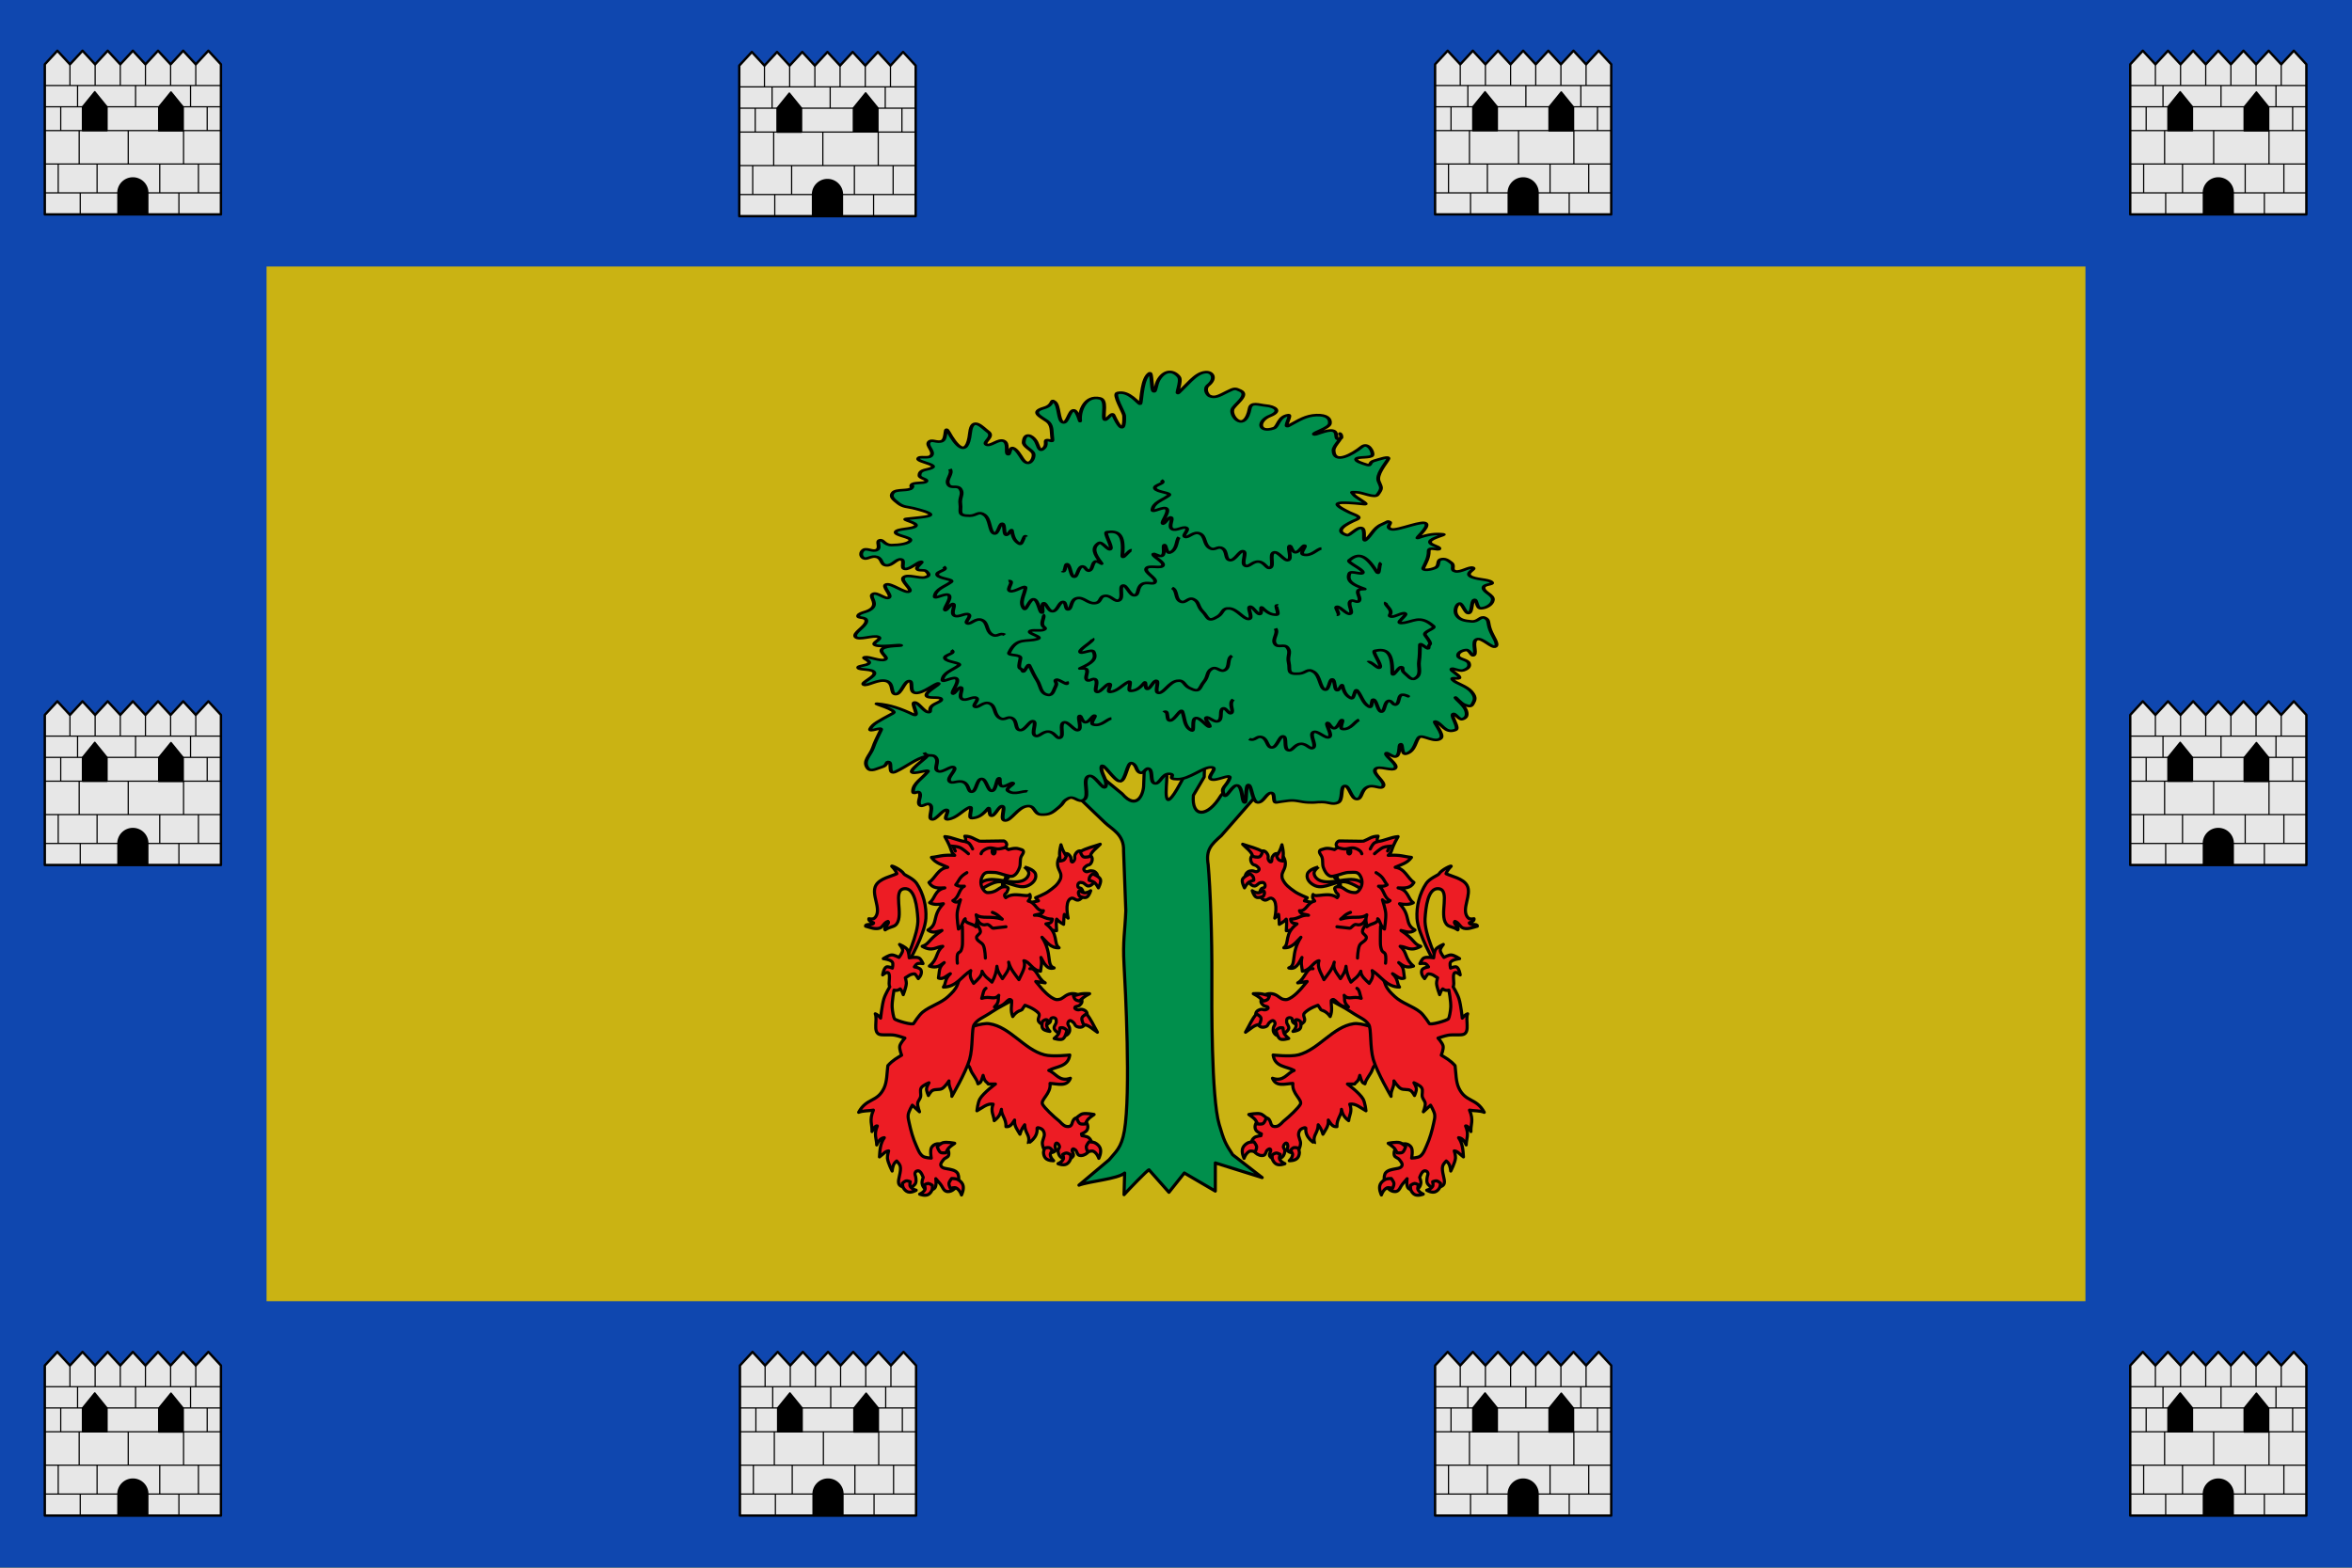 <svg xmlns="http://www.w3.org/2000/svg" version="1.0" width="750" height="500" viewBox="-968.28 385.324 750 500" xml:space="preserve"><g style="display:inline"><path style="fill:#cab313" d="M-968.28 385.324h750v500h-750z"/><path style="fill:#0f47af;fill-opacity:1" d="M0 0v500h750V0Zm85 85h580v330H85z" transform="translate(-968.28 385.324)"/></g><g style="display:inline;stroke-width:.954;stroke-miterlimit:4;stroke-dasharray:none"><g style="stroke:#000;stroke-width:.954;stroke-miterlimit:4;stroke-dasharray:none"><g style="fill:#ed1c24;stroke:#000;stroke-width:.954;stroke-miterlimit:4;stroke-dasharray:none" transform="matrix(1.048 0 0 1.048 -1659.933 -110.633)"><path d="M1061.066 737.123s-2.941.659-3.32 2.192c-.381 1.545.968 2.91 2.443 3.508 2.852 1.156 6.233-1.679 9.271-1.19 2.158.347 5.763 2.819 5.763 2.819l.627-1.253s-1.456-1.536-2.568-1.942c-3.375-1.23-7.99 1.185-11.401.063-1.02-.336-1.966-1.187-2.068-2.256-.082-.868 1.253-1.941 1.253-1.941z" style="fill:#ed1c24;stroke:#000;stroke-width:.954;stroke-linecap:butt;stroke-linejoin:miter;stroke-miterlimit:4;stroke-dasharray:none;stroke-opacity:1"/><g style="fill:#ed1c24;stroke:#000;stroke-width:.954;stroke-miterlimit:4;stroke-dasharray:none"><path style="fill:#ed1c24;stroke:#000;stroke-width:.954;stroke-linecap:round;stroke-linejoin:round;stroke-miterlimit:4;stroke-dasharray:none;stroke-opacity:1" d="M1065.842 739.958c.223.596.879.948 1.412 1.3-.255-.477-.486-1.02-.487-1.63zM1066.89 743.168c.192-.415.562-.912.949-1.206-.084.247.01.836.034 1.212z"/></g><path d="M1078.982 786.36s-4.731-1.93-7.141-1.567c-6.334.954-10.538 7.804-16.726 9.46-2.501.668-7.767.062-7.767.062.534 3.693 4.062 3.395 6.39 4.698-2.18.817-3.166 3.57-6.578 2.38 1.088 2.724 3.864 1.651 6.201 1.567-.398 3.152 3.044 4.983 2.255 6.39-.615 1.098-3.21 3.595-5.136 5.136 0 0-1.108 1.283-1.88 1.503-.505.144-1.197.187-1.566-.188-.427-.434-.353-.834-.626-1.378-.33-.66-.525-.875-1.253-1.002-1.161-.203-1.87-.01-2.568.94-.634.861-1.013 1.816-.501 2.756.393.721 1.691 1.19 1.691 1.19l-.125.564s-1.452.144-2.005.563c-.448.34-.823.882-.877 1.441-.108 1.132.359 2.42 1.19 3.195.653.608 1.728 1.05 2.569.752.622-.22.595-1.239 1.127-1.629.23-.168.594-.43.815-.25.537.435-.498 1.448-.188 2.067.285.57.996.92 1.628 1.002.78.1 1.677-.157 2.256-.69.496-.456.731-1.204.751-1.878.014-.462-.537-.864-.438-1.316.098-.447.485-1.06.94-1.002.259.033.31.435.375.689.14.546-.385 1.28 0 1.691.629.673 1.957.645 2.756.188.73-.417 1.006-1.424 1.128-2.255.16-1.09-.754-2.172-.564-3.257.087-.498.332-1.035.752-1.316.402-.27 1.496-.669 1.44-.188-.318 2.778 2.618 4.463 2.632 4.448-.602-2.553 1.008-2.816 1.127-5.575.48.655.96 1.253 1.441 2.881.757-1.334 1.813-2.518 1.629-4.322.687.933 1.155 2.175 2.63 2.004-.103-2.418 1.42-3.444 1.379-5.262.233 1.149.64 2.297 2.192 3.446.14-1.656 1.219-2.908.314-5.012 1.776-.343 3.326 1.122 4.948 2.005 0 0-.264-2.509-.877-3.57-1.1-1.907-4.76-4.574-4.76-4.574h2.192c.522-.8 1.044-.497 1.566-2.63.73 2.46.835 2.154 1.566 2.568.409-1.746 1.83-2.889 2.318-4.51.561-1.867 2.354-1.872 3.696-2.068z" style="fill:#ed1c24;stroke:#000;stroke-width:.954;stroke-linecap:round;stroke-linejoin:round;stroke-miterlimit:4;stroke-dasharray:none;stroke-opacity:1"/><g style="fill:#ed1c24;stroke:#000;stroke-width:.954;stroke-miterlimit:4;stroke-dasharray:none"><path style="fill:#ed1c24;stroke:#000;stroke-width:.954;stroke-linecap:round;stroke-linejoin:round;stroke-miterlimit:4;stroke-dasharray:none;stroke-opacity:1" d="m1055.428 760.238-2.38-4.072c-.564.376-1.691.313-1.691.313s.313-4.134-.126-3.445c-.438.689-2.004 1.503-2.004 1.503s-.125-3.257-.25-3.007c-.126.25-1.128 1.128-1.128 1.128s1.11-4.679-.624-5.884c-1.079-.75-1.687.913-2.828.26-.65-.372-1.101-.956-1.121-1.705-.017-.615.135-1.167.49-1.595.258-.311.898-.2 1.072-.565.175-.37.066-.934-.242-1.205-.283-.25-.763-.168-1.132-.084-.657.15-1.025.952-1.754 1.006-.569.042-1.094-.418-1.504-.815-.625-.605-1.336-1.385-1.315-2.255.012-.498.409-.963.814-1.253.35-.25.823-.297 1.253-.313.487-.018.976.398 1.44.25.31-.097.668-.364.69-.688.03-.446-.467-.784-.814-1.065-.342-.276-.898-.237-1.19-.564-.384-.428-.624-1.057-.564-1.629.05-.484.385-.932.751-1.253.634-.554 1.494-.831 2.318-1.002.389-.08.83-.167 1.19 0 .47.219.803.712 1.003 1.19.177.426-.08.965.125 1.378.15.305.424.781.752.69.502-.141.172-1.055.438-1.504.24-.406.545-.883 1.002-1.002.672-.176 1.473.118 2.005.564.551.461.83 1.23.94 1.942.108.709-.022 1.474-.314 2.13-.253.569-.42.848-.614 1.44-.117.358-.091 1.227.063 1.57.832 1.86 2.09 2.694 3.746 3.88 1.155.826 3.822 1.88 3.822 1.88l-.877.939 3.445.752z"/><g style="fill:#ed1c24;stroke:#000;stroke-width:.954;stroke-miterlimit:4;stroke-dasharray:none"><path d="M1050.322 735.284c-.03-1.696.468-1.921-.288-4.955-.544 1.836-1.005 2.446-1.622 3.474 0 0 .34.86.69 1.127.336.257 1.22.354 1.22.354zM1043.213 733.99c.593-.297.94-1.566.94-1.566-1.663-1.039-4.016-1.53-6.076-2.255 1.093 1.18 2.741 2.211 3.069 3.696 0 0 1.444.438 2.067.125zM1038.64 743.45s-.929-1.741-.626-2.569c.328-.898 2.318-1.691 2.318-1.691 1.373.772 1.127 1.942 1.127 1.942s-1.166.323-1.629.689c-.527.417-1.19 1.628-1.19 1.628zM1040.987 744.319s.37 1.283 1.044 1.851c.731.617 2.35-.183 2.35-.183.81-1.352-.047-1.682-.047-1.682s-.856.688-1.631.649c-.945-.048-1.717-.635-1.717-.635z" style="fill:#ed1c24;stroke:#000;stroke-width:.954;stroke-linecap:round;stroke-linejoin:round;stroke-miterlimit:4;stroke-dasharray:none;stroke-opacity:1"/></g></g><path d="M1097.587 766.126s-4.313-8.666-4.01-13.28c.22-3.339.808-9.5 4.135-9.146 3.633.386.098 7.81 2.318 10.712.8 1.046 1.758.671 3.508 1.816.685-.59-1.615-2.044-.877-2.568 1.223.295 1.553 1.782 2.63 2.067 1.368.362 2.587-.161 4.198-.626.106-.874-2.3-.134-2.443-1.002.648-.252 1.589-.634 1.44-1.253-1.037.207-1.59.048-2.004-.501-1.926-2.552 1.42-6.85-.125-9.647-1.181-2.138-4.826-2.781-6.39-3.57.36-1.126 1.566-2.256 1.566-2.256.134-.335-2.955 1.03-3.758 2.38-.173.29-2.844 1.358-3.821 2.82-2.042 3.052-3.04 6.983-2.82 10.649.292 4.845 5.388 13.53 5.388 13.53z" style="fill:#ed1c24;stroke:#000;stroke-width:.954;stroke-linecap:round;stroke-linejoin:round;stroke-miterlimit:4;stroke-dasharray:none;stroke-opacity:1"/><path d="M1057.927 763.55s.023 6.798 1.754 9.522c2.464 3.878 7.394 5.462 11.212 8.018 3.077 2.06 4.402 2.259 5.576 4.009.788 1.177.29 6.934 1.371 10.608 1.166 3.963 5.394 11.191 5.394 11.191-.14-1.993 1.008-2.609.877-4.698 0 0 1.17 1.8 2.067 2.318.887.512 2.136.088 3.007.626.544.336 1.19 1.504 1.19 1.504s.609-1.354.564-2.067c-.041-.654-.752-1.817-.752-1.817s1.902.746 2.38 1.566c.465.795-.036 1.863.189 2.756.173.69.803 1.236.877 1.942.09.872-.564 2.569-.564 2.569l2.192-2.005s1.102 1.845 1.253 2.882c.124.853-.132 1.725-.313 2.568-.501 2.33-1.143 4.658-2.13 6.828-.528 1.16-.965 2.519-2.005 3.257-.714.508-2.568.564-2.568.564s.44-2.256-.063-3.195c-.312-.581-.974-1.038-1.629-1.127-1.007-.137-2.186.26-2.881 1.002-.592.633-.948 1.68-.69 2.506.196.622 1.113.73 1.504 1.253.41.546 1.09 1.255.815 1.879-.393.888-1.681.84-2.624 1.072-.923.228-1.636.321-2.287 1.015-.473.504-.593 1.655-.454 2.333.3 1.464.522 2.094 1.731 2.972.567.411 1.412.622 2.068.376.848-.32 1.115-1.43 1.69-2.13.471-.572 1.442-1.692 1.442-1.692s-.313 2.026.25 2.757c.448.58 1.339.831 2.067.751.542-.059 1.044-.447 1.379-.877.325-.416.48-.975.5-1.503.02-.516-.375-1.504-.375-1.504s.595-1.792 1.378-2.004c.379-.103.942.129 1.065.501.193.586-.01.648-.125 1.253-.155.783-.285 1.789.25 2.38.687.76 1.239 1.125 2.255 1.003.965-.116 2.318-.334 2.631-1.253.412-1.207-.914-3.65-.438-5.387.162-.593 1.065-1.504 1.065-1.504 1.072.793 1.229 1.93 1.378 3.07 0 0 1.315-2.552 1.44-3.947.068-.738-.375-2.192-.375-2.192 1.01.1 1.335.72 2.793 1.831-.125-1.898-.197-4.058-1.478-5.84.773.076 1.545.476 2.318 2.192.014-1.872.95-3.158-.188-5.763.624-.167 1.118.837 1.629 1.691-.14-2.166.931-3.341-.439-6.515 1.54.265 3.199.13 4.49.659-2.449-4.49-5.658-2.945-7.747-7.424-.89-1.906-.847-4.447-1.128-6.765-1.569-1.745-2.85-2.34-4.197-3.195 0 0 .736-1.834.564-2.756-.177-.951-1.566-2.443-1.566-2.443s2.021-.696 3.07-.877c1.587-.275 3.875.115 4.823-.313 1.832-.83.395-4.425 1.128-6.202-.488.16-1.024.565-1.63 1.315 0 0-.41-3.987-1.001-5.888-.472-1.517-1.783-3.658-1.783-3.658.59-1.022-.427-3.757.53-4.298.513-.29 1.628.69 1.628.69s-.299-1.97-1.064-2.38c-.56-.301-1.88.312-1.88.312s-.342-1.317 0-1.816c.557-.813 2.756-1.065 2.756-1.065s-1.634-1.089-2.568-1.128c-.772-.032-2.192.752-2.192.752s-1.135-1.37-1.128-2.193c.01-.663.94-1.754.94-1.754s-1.785.753-2.318 1.504c-.51.718-.626 2.568-.626 2.568s-2.122-.408-3.007.063c-.609.324-1.19 1.691-1.19 1.691s1.221-.18 1.754.063c.39.178.877.94.877.94s-1.707.264-2.005.939c-.371.84.094 1.91.814 2.631.276-.376.894-1.445 1.128-1.44 1.406.022 1.942.743 2.819 1.19 0 0-.337 1.118-.313 1.69.049 1.19.94 3.446.94 3.446.248-.648.463-1.332.939-1.754.487.357 1.04.604 1.879.376 0 0 .634 3.416.564 5.137-.05 1.21-.437 3.212-.69 3.57-.388.553-5.82 2.12-5.888 1.378 0 0-1.573-2.475-2.693-3.382-2.358-1.91-5.583-2.697-7.79-4.78-1.19-1.125-2.172-2.039-2.797-3.552-.859-2.078-1.754-6.515-1.754-6.515l-10.461-4.384z" style="fill:#ed1c24;stroke:#000;stroke-width:.954;stroke-linecap:round;stroke-linejoin:round;stroke-miterlimit:4;stroke-dasharray:none;stroke-opacity:1"/><g style="fill:#ed1c24;stroke:#000;stroke-width:.954;stroke-miterlimit:4;stroke-dasharray:none"><path style="fill:#ed1c24;stroke:#000;stroke-width:.954;stroke-linecap:round;stroke-linejoin:round;stroke-miterlimit:4;stroke-dasharray:none;stroke-opacity:1" d="M1039.956 812.419s2.422-.508 3.57-.188c.681.19 1.754 1.19 1.754 1.19s-.433 1.394-1.002 1.754c-.46.291-1.629.125-1.629.125s-.464-.975-.814-1.378c-.526-.606-1.88-1.503-1.88-1.503zM1041.522 820.75s-1.223-.008-1.754.25c-.677.33-1.329.876-1.629 1.567-.574 1.321.376 3.194.376 3.194s.48-1.55 1.628-2.13c.524-.263 1.754.126 1.754.126s.494-.985.439-1.504c-.06-.566-.814-1.503-.814-1.503zM1047.066 824.713s-.07.98.11 1.42c.23.56.634 1.11 1.173 1.387 1.032.529 2.586-.135 2.586-.135s-1.22-.466-1.626-1.417c-.185-.433.192-1.4.192-1.4s-.765-.447-1.185-.43c-.458.02-1.25.575-1.25.575zM1054.949 822.63s.409.893.394 1.367c-.019.605-.205 1.263-.613 1.71-.781.858-2.47.78-2.47.78s.98-.864 1.027-1.897c.021-.47-.67-1.244-.67-1.244s.56-.686.96-.817c.436-.143 1.372.1 1.372.1z"/></g><g style="fill:#ed1c24;stroke:#000;stroke-width:.954;stroke-miterlimit:4;stroke-dasharray:none"><path d="M1082.365 821.188s2.422-.507 3.57-.187c.68.19 1.754 1.19 1.754 1.19s-.433 1.394-1.002 1.754c-.46.29-1.629.125-1.629.125s-.464-.975-.814-1.378c-.526-.606-1.88-1.504-1.88-1.504zM1083.304 831.9s-1.223-.008-1.754.25c-.677.331-1.328.876-1.628 1.567-.574 1.322.375 3.195.375 3.195s.48-1.551 1.629-2.13c.523-.264 1.754.125 1.754.125s.494-.984.438-1.503c-.06-.567-.814-1.504-.814-1.504zM1089.161 833.984s-.07.98.11 1.42c.23.56.635 1.11 1.174 1.387 1.032.529 2.586-.135 2.586-.135s-1.221-.466-1.626-1.417c-.185-.433.191-1.4.191-1.4s-.765-.447-1.184-.43c-.459.02-1.25.575-1.25.575zM1098.291 833.36s-.067.982-.306 1.391c-.305.523-.782 1.012-1.354 1.211-1.096.38-2.543-.493-2.543-.493s1.274-.292 1.808-1.177c.243-.404 0-1.413 0-1.413s.82-.336 1.233-.26c.451.081 1.158.742 1.158.742z" style="fill:#ed1c24;stroke:#000;stroke-width:.954;stroke-linecap:round;stroke-linejoin:round;stroke-miterlimit:4;stroke-dasharray:none;stroke-opacity:1"/></g><g style="fill:#ed1c24;stroke:#000;stroke-width:.954;stroke-miterlimit:4;stroke-dasharray:none"><path d="M1060.869 746.781c.039-2.029-3.536-1.811-5.096-3.776.295.815.614 1.766.939 2.744l-2.368-1.34s-3.334-1.851-4.166-3.711c-.154-.344-.18-1.213-.063-1.57.195-.593.362-.872.615-1.442.291-.655.422-1.42.313-2.13-.109-.71-.388-1.48-.94-1.941-.532-.446-1.333-.74-2.004-.564-.457.12-.762.596-1.002 1.002-.266.45.064 1.363-.439 1.504-.327.091-.6-.385-.752-.69-.204-.413.052-.952-.125-1.378-.2-.478-.532-.971-1.002-1.19-.36-.167-.802-.08-1.19 0-.825.17-1.685.448-2.318 1.002-.367.321-.702.769-.752 1.253-.059.572.18 1.201.564 1.629.293.327.849.288 1.19.564.348.28.844.619.814 1.065-.022.324-.379.59-.689.689-.464.147-.953-.269-1.44-.25-.43.015-.903.062-1.253.312-.406.29-.803.755-.815 1.253-.02.87.691 1.65 1.316 2.255.41.397.935.857 1.503.815.73-.054 1.097-.857 1.754-1.006.37-.083.85-.166 1.133.084.307.271.417.835.241 1.204-.173.365-.814.255-1.071.566-.355.428-.508.98-.49 1.595.02.75.47 1.333 1.12 1.705 1.141.653 1.75-1.01 2.829-.26 1.734 1.205 2.979 3.548 2.979 3.548l-1.228 1.208c-.037.037.04 1.59-1.458 3.073 2.074.415 3.246-.356 4.856-.573 1.562.921-1.761 2.083-.955 5.497 1.253-1.929 2.171-1.407 3.234-1.942-1.316 1.676.42 2.57.057 5.273.956-.598 2.468-.922 2.76-1.847" style="fill:#ed1c24;stroke:#000;stroke-width:.954;stroke-linecap:round;stroke-linejoin:round;stroke-miterlimit:4;stroke-dasharray:none;stroke-opacity:1" transform="rotate(-79.354 1072.997 758.249)"/><g style="fill:#ed1c24;stroke:#000;stroke-width:.954;stroke-miterlimit:4;stroke-dasharray:none"><path style="fill:#ed1c24;stroke:#000;stroke-width:.954;stroke-linecap:round;stroke-linejoin:round;stroke-miterlimit:4;stroke-dasharray:none;stroke-opacity:1" d="M1050.322 735.284c-.03-1.696.468-1.921-.288-4.955-.544 1.836-1.005 2.446-1.622 3.474 0 0 .34.86.69 1.127.336.257 1.22.354 1.22.354zM1043.213 733.99c.593-.297.94-1.566.94-1.566-1.663-1.039-4.016-1.53-6.076-2.255 1.093 1.18 2.741 2.211 3.069 3.696 0 0 1.444.438 2.067.125zM1038.64 743.45s-.929-1.741-.626-2.569c.328-.898 2.318-1.691 2.318-1.691 1.373.772 1.127 1.942 1.127 1.942s-1.166.323-1.629.689c-.527.417-1.19 1.628-1.19 1.628zM1040.987 744.319s.37 1.283 1.044 1.851c.731.617 2.35-.183 2.35-.183.81-1.352-.047-1.682-.047-1.682s-.856.688-1.631.649c-.945-.048-1.717-.635-1.717-.635z" transform="rotate(-79.354 1072.997 758.249)"/></g></g><path d="M1066.837 746.438c-2.509-1.99-6.553.126-7.337-.984-.372.976.066 1.49.501 2.005-2.353.483-2.5 3.19-4.635 2.944.356 1.21 1.766 1.014 2.756 1.378-2.331-.19-2.992 1.176-5.45 1.19.126 1.437 1.157 1.214 1.942 1.44-4.04 2.99-2.188 5.989-4.009 7.267 2.593.14 3.713-1.784 5.2-3.194-3.253 4.969-1.205 8.57-3.697 9.333 2.22.622 3.042-1.426 4.01-3.194-.433 2.062.03 2.871.125 4.197 2.51-.255 3.309-2.96 5.074-3.195-.722 1.92.688 3.842 1.503 5.763 1.2-1.671 2.6-3.209 3.132-5.325-.585 2.103.92 3.46 1.88 5.012.687-1.068 1.456-2.013 1.691-3.759.117 1.553.56 3.153 1.503 4.824 1.011-1.04 2.101-1.443 3.007-3.32-.01 1.39 1.32 2.535 2.569 3.695.615-1.036 1.396-1.94.877-3.883 2.75 1.708 4.405 5.012 8.331 5.011-.87-1.129-.323-2.404-2.13-4.072 1.186.575 2.235 1.905 3.633 1.316-.4-2.508-.074-3.154-1.754-4.698 1.175.815 2.2 1.84 4.51 1.065-2.78-2.296-1.8-4.165-4.071-6.014 2.023.106 3.089 1.779 6.264 0-2.22-.688-1.883-2.136-6.013-4.824 1.396.257 2.752 1.049 4.26-.125-3.358-1.976-1.044-4.227-4.699-8.018 1.684.352 3.103.28 4.197-.313-1.726-1.192-1.455-3.864-4.635-4.51 1.87.097 3.757.23 4.823-1.63-1.945-1.336-2.758-4.301-5.7-4.635 1.733-.814 3.652-1.21 4.948-3.007-2.344-.212-3.086-.853-7.078-.626 1.588-1.431.365-1.09 3.007-5.7-2.374.188-4.293 1.357-6.327 1.503.027-.458-.203-.532.25-1.629-1.99-.006-2.874.918-4.447 1.504-.262.097-4.648-.066-7.33-.063-.487 0-.924.584-1.002 1.065-.055.341.439.94.439.94l-.94.626s-1.96-.637-3.07-.25c-.56.195-1.495.283-1.503.876-.01.581.554 1.083.752 1.63.39 1.08.053 2.111.438 3.194.36 1.011.962 2.132 1.942 2.568.67.299 1.48-.014 2.193-.188 1.273-.31 2.448-.893 3.758-.877 1.393.017 2.42-.343 3.195.815.906 1.354.929 2.983 0 4.322-.365.526-.8 1.01-1.44 1.002-.893-.012-1.442-.136-2.256-.5-.818-.368-1.492-1.129-2.38-1.254-.507-.07-1.2-.1-1.504.314-.248.338.185.706.259 1.12.102.573 1.444.811.438 1.868z" style="fill:#ed1c24;stroke:#000;stroke-width:.954;stroke-linecap:round;stroke-linejoin:round;stroke-miterlimit:4;stroke-dasharray:none;stroke-opacity:1"/><path d="M1066.955 731.172s1.337.388 2.026.43c1.006.06 2.024-.464 3.012-.267a3.967 3.967 0 0 1 1.95 1.02c.194.188.398.708.398.708" style="fill:#ed1c24;stroke:#000;stroke-width:.954;stroke-linecap:round;stroke-linejoin:round;stroke-miterlimit:4;stroke-dasharray:none;stroke-opacity:1"/><ellipse ry=".753" rx=".465" cy="732.384" cx="1070.514" style="opacity:1;fill:#000;fill-opacity:1;stroke:#000;stroke-width:.954;stroke-linecap:round;stroke-linejoin:round;stroke-miterlimit:4;stroke-dasharray:none;stroke-dashoffset:0;stroke-opacity:1"/><path d="M1079.045 729.355s-.775.29-1.072.563c-.487.45-1.063 1.683-1.063 1.683" style="fill:#ed1c24;stroke:#000;stroke-width:.954;stroke-linecap:round;stroke-linejoin:round;stroke-miterlimit:4;stroke-dasharray:none;stroke-opacity:1"/><path d="M1078.195 733.063s1.624-1.477 2.613-1.905c.662-.286 2.126-.398 2.126-.398l-.753 1.461" style="fill:#ed1c24;stroke:#000;stroke-width:.954;stroke-linecap:round;stroke-linejoin:miter;stroke-miterlimit:4;stroke-dasharray:none;stroke-opacity:1"/></g><g style="stroke:#000;stroke-width:.954;stroke-miterlimit:4;stroke-dasharray:none"><path d="M1078.669 738.814c2.407 1.374 2.313 2.47 3.382 3.696-1.138.668-1.794.373-2.63.438 1.689.729 1.546 3.445 3.507 4.385-.863.734-1.62.517-2.317-.25 0 0 .888 2.678 1.002 4.071.132 1.608-.376 4.824-.376 4.824-1.148-.5-1.385-2.82-2.067-3.132.214 1.521-1.974 1.273-3.32 2.443-.037-1.164-.555-1.729 0-3.633-1.968 1.396-4.12.142-7.956 1.315.934-.689 1.184-1.378 3.007-2.067" style="fill:none;stroke:#000;stroke-width:.954;stroke-linecap:round;stroke-linejoin:round;stroke-miterlimit:4;stroke-dasharray:none;stroke-opacity:1" transform="matrix(1.048 0 0 1.048 -1659.933 -110.633)"/><path d="M1080.047 755.164s-.088 1.897-.063 3.069c.03 1.47-.161 3.071.501 4.385.193.383.76.488.94.877.402.873.125 2.882.125 2.882M1075.725 754.35s-1.248 1.538-1.19 2.442c.045.723 1.243 1.095 1.19 1.817-.077 1.032-1.623 1.383-2.068 2.318-.563 1.184-.626 3.883-.626 3.883M1075.411 753.159c-.19.508-1.102 1.97-2.756 1.44-.73-.233-1.566 1.191-2.005 1.128-.438-.062-3.883-.438-3.883-.438" style="fill:none;stroke:#000;stroke-width:.954;stroke-linecap:round;stroke-linejoin:round;stroke-miterlimit:4;stroke-dasharray:none;stroke-opacity:1" transform="matrix(1.048 0 0 1.048 -1659.933 -110.633)"/></g></g><g style="stroke:#000;stroke-width:.954;stroke-miterlimit:4;stroke-dasharray:none"><g style="fill:#ed1c24;stroke:#000;stroke-width:.954;stroke-miterlimit:4;stroke-dasharray:none" transform="matrix(-1.048 0 0 1.048 470.472 -110.633)"><path style="fill:#ed1c24;stroke:#000;stroke-width:.954;stroke-linecap:butt;stroke-linejoin:miter;stroke-miterlimit:4;stroke-dasharray:none;stroke-opacity:1" d="M1061.066 737.123s-2.941.659-3.32 2.192c-.381 1.545.968 2.91 2.443 3.508 2.852 1.156 6.233-1.679 9.271-1.19 2.158.347 5.763 2.819 5.763 2.819l.627-1.253s-1.456-1.536-2.568-1.942c-3.375-1.23-7.99 1.185-11.401.063-1.02-.336-1.966-1.187-2.068-2.256-.082-.868 1.253-1.941 1.253-1.941z"/><g style="fill:#ed1c24;stroke:#000;stroke-width:.954;stroke-miterlimit:4;stroke-dasharray:none"><path d="M1065.842 739.958c.223.596.879.948 1.412 1.3-.255-.477-.486-1.02-.487-1.63zM1066.89 743.168c.192-.415.562-.912.949-1.206-.084.247.01.836.034 1.212z" style="fill:#ed1c24;stroke:#000;stroke-width:.954;stroke-linecap:round;stroke-linejoin:round;stroke-miterlimit:4;stroke-dasharray:none;stroke-opacity:1"/></g><path style="fill:#ed1c24;stroke:#000;stroke-width:.954;stroke-linecap:round;stroke-linejoin:round;stroke-miterlimit:4;stroke-dasharray:none;stroke-opacity:1" d="M1078.982 786.36s-4.731-1.93-7.141-1.567c-6.334.954-10.538 7.804-16.726 9.46-2.501.668-7.767.062-7.767.062.534 3.693 4.062 3.395 6.39 4.698-2.18.817-3.166 3.57-6.578 2.38 1.088 2.724 3.864 1.651 6.201 1.567-.398 3.152 3.044 4.983 2.255 6.39-.615 1.098-3.21 3.595-5.136 5.136 0 0-1.108 1.283-1.88 1.503-.505.144-1.197.187-1.566-.188-.427-.434-.353-.834-.626-1.378-.33-.66-.525-.875-1.253-1.002-1.161-.203-1.87-.01-2.568.94-.634.861-1.013 1.816-.501 2.756.393.721 1.691 1.19 1.691 1.19l-.125.564s-1.452.144-2.005.563c-.448.34-.823.882-.877 1.441-.108 1.132.359 2.42 1.19 3.195.653.608 1.728 1.05 2.569.752.622-.22.595-1.239 1.127-1.629.23-.168.594-.43.815-.25.537.435-.498 1.448-.188 2.067.285.57.996.92 1.628 1.002.78.1 1.677-.157 2.256-.69.496-.456.731-1.204.751-1.878.014-.462-.537-.864-.438-1.316.098-.447.485-1.06.94-1.002.259.033.31.435.375.689.14.546-.385 1.28 0 1.691.629.673 1.957.645 2.756.188.73-.417 1.006-1.424 1.128-2.255.16-1.09-.754-2.172-.564-3.257.087-.498.332-1.035.752-1.316.402-.27 1.496-.669 1.44-.188-.318 2.778 2.618 4.463 2.632 4.448-.602-2.553 1.008-2.816 1.127-5.575.48.655.96 1.253 1.441 2.881.757-1.334 1.813-2.518 1.629-4.322.687.933 1.155 2.175 2.63 2.004-.103-2.418 1.42-3.444 1.379-5.262.233 1.149.64 2.297 2.192 3.446.14-1.656 1.219-2.908.314-5.012 1.776-.343 3.326 1.122 4.948 2.005 0 0-.264-2.509-.877-3.57-1.1-1.907-4.76-4.574-4.76-4.574h2.192c.522-.8 1.044-.497 1.566-2.63.73 2.46.835 2.154 1.566 2.568.409-1.746 1.83-2.889 2.318-4.51.561-1.867 2.354-1.872 3.696-2.068z"/><g style="fill:#ed1c24;stroke:#000;stroke-width:.954;stroke-miterlimit:4;stroke-dasharray:none"><path d="m1055.428 760.238-2.38-4.072c-.564.376-1.691.313-1.691.313s.313-4.134-.126-3.445c-.438.689-2.004 1.503-2.004 1.503s-.125-3.257-.25-3.007c-.126.25-1.128 1.128-1.128 1.128s1.11-4.679-.624-5.884c-1.079-.75-1.687.913-2.828.26-.65-.372-1.101-.956-1.121-1.705-.017-.615.135-1.167.49-1.595.258-.311.898-.2 1.072-.565.175-.37.066-.934-.242-1.205-.283-.25-.763-.168-1.132-.084-.657.15-1.025.952-1.754 1.006-.569.042-1.094-.418-1.504-.815-.625-.605-1.336-1.385-1.315-2.255.012-.498.409-.963.814-1.253.35-.25.823-.297 1.253-.313.487-.018.976.398 1.44.25.31-.097.668-.364.69-.688.03-.446-.467-.784-.814-1.065-.342-.276-.898-.237-1.19-.564-.384-.428-.624-1.057-.564-1.629.05-.484.385-.932.751-1.253.634-.554 1.494-.831 2.318-1.002.389-.08.83-.167 1.19 0 .47.219.803.712 1.003 1.19.177.426-.08.965.125 1.378.15.305.424.781.752.69.502-.141.172-1.055.438-1.504.24-.406.545-.883 1.002-1.002.672-.176 1.473.118 2.005.564.551.461.83 1.23.94 1.942.108.709-.022 1.474-.314 2.13-.253.569-.42.848-.614 1.44-.117.358-.091 1.227.063 1.57.832 1.86 2.09 2.694 3.746 3.88 1.155.826 3.822 1.88 3.822 1.88l-.877.939 3.445.752z" style="fill:#ed1c24;stroke:#000;stroke-width:.954;stroke-linecap:round;stroke-linejoin:round;stroke-miterlimit:4;stroke-dasharray:none;stroke-opacity:1"/><g style="fill:#ed1c24;stroke:#000;stroke-width:.954;stroke-miterlimit:4;stroke-dasharray:none"><path style="fill:#ed1c24;stroke:#000;stroke-width:.954;stroke-linecap:round;stroke-linejoin:round;stroke-miterlimit:4;stroke-dasharray:none;stroke-opacity:1" d="M1050.322 735.284c-.03-1.696.468-1.921-.288-4.955-.544 1.836-1.005 2.446-1.622 3.474 0 0 .34.86.69 1.127.336.257 1.22.354 1.22.354zM1043.213 733.99c.593-.297.94-1.566.94-1.566-1.663-1.039-4.016-1.53-6.076-2.255 1.093 1.18 2.741 2.211 3.069 3.696 0 0 1.444.438 2.067.125zM1038.64 743.45s-.929-1.741-.626-2.569c.328-.898 2.318-1.691 2.318-1.691 1.373.772 1.127 1.942 1.127 1.942s-1.166.323-1.629.689c-.527.417-1.19 1.628-1.19 1.628zM1040.987 744.319s.37 1.283 1.044 1.851c.731.617 2.35-.183 2.35-.183.81-1.352-.047-1.682-.047-1.682s-.856.688-1.631.649c-.945-.048-1.717-.635-1.717-.635z"/></g></g><path style="fill:#ed1c24;stroke:#000;stroke-width:.954;stroke-linecap:round;stroke-linejoin:round;stroke-miterlimit:4;stroke-dasharray:none;stroke-opacity:1" d="M1097.587 766.126s-4.313-8.666-4.01-13.28c.22-3.339.808-9.5 4.135-9.146 3.633.386.098 7.81 2.318 10.712.8 1.046 1.758.671 3.508 1.816.685-.59-1.615-2.044-.877-2.568 1.223.295 1.553 1.782 2.63 2.067 1.368.362 2.587-.161 4.198-.626.106-.874-2.3-.134-2.443-1.002.648-.252 1.589-.634 1.44-1.253-1.037.207-1.59.048-2.004-.501-1.926-2.552 1.42-6.85-.125-9.647-1.181-2.138-4.826-2.781-6.39-3.57.36-1.126 1.566-2.256 1.566-2.256.134-.335-2.955 1.03-3.758 2.38-.173.29-2.844 1.358-3.821 2.82-2.042 3.052-3.04 6.983-2.82 10.649.292 4.845 5.388 13.53 5.388 13.53z"/><path style="fill:#ed1c24;stroke:#000;stroke-width:.954;stroke-linecap:round;stroke-linejoin:round;stroke-miterlimit:4;stroke-dasharray:none;stroke-opacity:1" d="M1057.927 763.55s.023 6.798 1.754 9.522c2.464 3.878 7.394 5.462 11.212 8.018 3.077 2.06 4.402 2.259 5.576 4.009.788 1.177.29 6.934 1.371 10.608 1.166 3.963 5.394 11.191 5.394 11.191-.14-1.993 1.008-2.609.877-4.698 0 0 1.17 1.8 2.067 2.318.887.512 2.136.088 3.007.626.544.336 1.19 1.504 1.19 1.504s.609-1.354.564-2.067c-.041-.654-.752-1.817-.752-1.817s1.902.746 2.38 1.566c.465.795-.036 1.863.189 2.756.173.69.803 1.236.877 1.942.09.872-.564 2.569-.564 2.569l2.192-2.005s1.102 1.845 1.253 2.882c.124.853-.132 1.725-.313 2.568-.501 2.33-1.143 4.658-2.13 6.828-.528 1.16-.965 2.519-2.005 3.257-.714.508-2.568.564-2.568.564s.44-2.256-.063-3.195c-.312-.581-.974-1.038-1.629-1.127-1.007-.137-2.186.26-2.881 1.002-.592.633-.948 1.68-.69 2.506.196.622 1.113.73 1.504 1.253.41.546 1.09 1.255.815 1.879-.393.888-1.681.84-2.624 1.072-.923.228-1.636.321-2.287 1.015-.473.504-.593 1.655-.454 2.333.3 1.464.522 2.094 1.731 2.972.567.411 1.412.622 2.068.376.848-.32 1.115-1.43 1.69-2.13.471-.572 1.442-1.692 1.442-1.692s-.313 2.026.25 2.757c.448.58 1.339.831 2.067.751.542-.059 1.044-.447 1.379-.877.325-.416.48-.975.5-1.503.02-.516-.375-1.504-.375-1.504s.595-1.792 1.378-2.004c.379-.103.942.129 1.065.501.193.586-.01.648-.125 1.253-.155.783-.285 1.789.25 2.38.687.76 1.239 1.125 2.255 1.003.965-.116 2.318-.334 2.631-1.253.412-1.207-.914-3.65-.438-5.387.162-.593 1.065-1.504 1.065-1.504 1.072.793 1.229 1.93 1.378 3.07 0 0 1.315-2.552 1.44-3.947.068-.738-.375-2.192-.375-2.192 1.01.1 1.335.72 2.793 1.831-.125-1.898-.197-4.058-1.478-5.84.773.076 1.545.476 2.318 2.192.014-1.872.95-3.158-.188-5.763.624-.167 1.118.837 1.629 1.691-.14-2.166.931-3.341-.439-6.515 1.54.265 3.199.13 4.49.659-2.449-4.49-5.658-2.945-7.747-7.424-.89-1.906-.847-4.447-1.128-6.765-1.569-1.745-2.85-2.34-4.197-3.195 0 0 .736-1.834.564-2.756-.177-.951-1.566-2.443-1.566-2.443s2.021-.696 3.07-.877c1.587-.275 3.875.115 4.823-.313 1.832-.83.395-4.425 1.128-6.202-.488.16-1.024.565-1.63 1.315 0 0-.41-3.987-1.001-5.888-.472-1.517-1.783-3.658-1.783-3.658.59-1.022-.427-3.757.53-4.298.513-.29 1.628.69 1.628.69s-.299-1.97-1.064-2.38c-.56-.301-1.88.312-1.88.312s-.342-1.317 0-1.816c.557-.813 2.756-1.065 2.756-1.065s-1.634-1.089-2.568-1.128c-.772-.032-2.192.752-2.192.752s-1.135-1.37-1.128-2.193c.01-.663.94-1.754.94-1.754s-1.785.753-2.318 1.504c-.51.718-.626 2.568-.626 2.568s-2.122-.408-3.007.063c-.609.324-1.19 1.691-1.19 1.691s1.221-.18 1.754.063c.39.178.877.94.877.94s-1.707.264-2.005.939c-.371.84.094 1.91.814 2.631.276-.376.894-1.445 1.128-1.44 1.406.022 1.942.743 2.819 1.19 0 0-.337 1.118-.313 1.69.049 1.19.94 3.446.94 3.446.248-.648.463-1.332.939-1.754.487.357 1.04.604 1.879.376 0 0 .634 3.416.564 5.137-.05 1.21-.437 3.212-.69 3.57-.388.553-5.82 2.12-5.888 1.378 0 0-1.573-2.475-2.693-3.382-2.358-1.91-5.583-2.697-7.79-4.78-1.19-1.125-2.172-2.039-2.797-3.552-.859-2.078-1.754-6.515-1.754-6.515l-10.461-4.384z"/><g style="fill:#ed1c24;stroke:#000;stroke-width:.954;stroke-miterlimit:4;stroke-dasharray:none"><path d="M1039.956 812.419s2.422-.508 3.57-.188c.681.19 1.754 1.19 1.754 1.19s-.433 1.394-1.002 1.754c-.46.291-1.629.125-1.629.125s-.464-.975-.814-1.378c-.526-.606-1.88-1.503-1.88-1.503zM1041.522 820.75s-1.223-.008-1.754.25c-.677.33-1.329.876-1.629 1.567-.574 1.321.376 3.194.376 3.194s.48-1.55 1.628-2.13c.524-.263 1.754.126 1.754.126s.494-.985.439-1.504c-.06-.566-.814-1.503-.814-1.503zM1047.066 824.713s-.07.98.11 1.42c.23.56.634 1.11 1.173 1.387 1.032.529 2.586-.135 2.586-.135s-1.22-.466-1.626-1.417c-.185-.433.192-1.4.192-1.4s-.765-.447-1.185-.43c-.458.02-1.25.575-1.25.575zM1054.949 822.63s.409.893.394 1.367c-.019.605-.205 1.263-.613 1.71-.781.858-2.47.78-2.47.78s.98-.864 1.027-1.897c.021-.47-.67-1.244-.67-1.244s.56-.686.96-.817c.436-.143 1.372.1 1.372.1z" style="fill:#ed1c24;stroke:#000;stroke-width:.954;stroke-linecap:round;stroke-linejoin:round;stroke-miterlimit:4;stroke-dasharray:none;stroke-opacity:1"/></g><g style="fill:#ed1c24;stroke:#000;stroke-width:.954;stroke-miterlimit:4;stroke-dasharray:none"><path style="fill:#ed1c24;stroke:#000;stroke-width:.954;stroke-linecap:round;stroke-linejoin:round;stroke-miterlimit:4;stroke-dasharray:none;stroke-opacity:1" d="M1082.365 821.188s2.422-.507 3.57-.187c.68.19 1.754 1.19 1.754 1.19s-.433 1.394-1.002 1.754c-.46.29-1.629.125-1.629.125s-.464-.975-.814-1.378c-.526-.606-1.88-1.504-1.88-1.504zM1083.304 831.9s-1.223-.008-1.754.25c-.677.331-1.328.876-1.628 1.567-.574 1.322.375 3.195.375 3.195s.48-1.551 1.629-2.13c.523-.264 1.754.125 1.754.125s.494-.984.438-1.503c-.06-.567-.814-1.504-.814-1.504zM1089.161 833.984s-.07.98.11 1.42c.23.56.635 1.11 1.174 1.387 1.032.529 2.586-.135 2.586-.135s-1.221-.466-1.626-1.417c-.185-.433.191-1.4.191-1.4s-.765-.447-1.184-.43c-.459.02-1.25.575-1.25.575zM1098.291 833.36s-.067.982-.306 1.391c-.305.523-.782 1.012-1.354 1.211-1.096.38-2.543-.493-2.543-.493s1.274-.292 1.808-1.177c.243-.404 0-1.413 0-1.413s.82-.336 1.233-.26c.451.081 1.158.742 1.158.742z"/></g><g style="fill:#ed1c24;stroke:#000;stroke-width:.954;stroke-miterlimit:4;stroke-dasharray:none"><path style="fill:#ed1c24;stroke:#000;stroke-width:.954;stroke-linecap:round;stroke-linejoin:round;stroke-miterlimit:4;stroke-dasharray:none;stroke-opacity:1" d="M1060.869 746.781c.039-2.029-3.536-1.811-5.096-3.776.295.815.614 1.766.939 2.744l-2.368-1.34s-3.334-1.851-4.166-3.711c-.154-.344-.18-1.213-.063-1.57.195-.593.362-.872.615-1.442.291-.655.422-1.42.313-2.13-.109-.71-.388-1.48-.94-1.941-.532-.446-1.333-.74-2.004-.564-.457.12-.762.596-1.002 1.002-.266.45.064 1.363-.439 1.504-.327.091-.6-.385-.752-.69-.204-.413.052-.952-.125-1.378-.2-.478-.532-.971-1.002-1.19-.36-.167-.802-.08-1.19 0-.825.17-1.685.448-2.318 1.002-.367.321-.702.769-.752 1.253-.059.572.18 1.201.564 1.629.293.327.849.288 1.19.564.348.28.844.619.814 1.065-.022.324-.379.59-.689.689-.464.147-.953-.269-1.44-.25-.43.015-.903.062-1.253.312-.406.29-.803.755-.815 1.253-.02.87.691 1.65 1.316 2.255.41.397.935.857 1.503.815.73-.054 1.097-.857 1.754-1.006.37-.083.85-.166 1.133.084.307.271.417.835.241 1.204-.173.365-.814.255-1.071.566-.355.428-.508.98-.49 1.595.02.75.47 1.333 1.12 1.705 1.141.653 1.75-1.01 2.829-.26 1.734 1.205 2.979 3.548 2.979 3.548l-1.228 1.208c-.037.037.04 1.59-1.458 3.073 2.074.415 3.246-.356 4.856-.573 1.562.921-1.761 2.083-.955 5.497 1.253-1.929 2.171-1.407 3.234-1.942-1.316 1.676.42 2.57.057 5.273.956-.598 2.468-.922 2.76-1.847" transform="rotate(-79.354 1072.997 758.249)"/><g style="fill:#ed1c24;stroke:#000;stroke-width:.954;stroke-miterlimit:4;stroke-dasharray:none"><path d="M1050.322 735.284c-.03-1.696.468-1.921-.288-4.955-.544 1.836-1.005 2.446-1.622 3.474 0 0 .34.86.69 1.127.336.257 1.22.354 1.22.354zM1043.213 733.99c.593-.297.94-1.566.94-1.566-1.663-1.039-4.016-1.53-6.076-2.255 1.093 1.18 2.741 2.211 3.069 3.696 0 0 1.444.438 2.067.125zM1038.64 743.45s-.929-1.741-.626-2.569c.328-.898 2.318-1.691 2.318-1.691 1.373.772 1.127 1.942 1.127 1.942s-1.166.323-1.629.689c-.527.417-1.19 1.628-1.19 1.628zM1040.987 744.319s.37 1.283 1.044 1.851c.731.617 2.35-.183 2.35-.183.81-1.352-.047-1.682-.047-1.682s-.856.688-1.631.649c-.945-.048-1.717-.635-1.717-.635z" style="fill:#ed1c24;stroke:#000;stroke-width:.954;stroke-linecap:round;stroke-linejoin:round;stroke-miterlimit:4;stroke-dasharray:none;stroke-opacity:1" transform="rotate(-79.354 1072.997 758.249)"/></g></g><path style="fill:#ed1c24;stroke:#000;stroke-width:.954;stroke-linecap:round;stroke-linejoin:round;stroke-miterlimit:4;stroke-dasharray:none;stroke-opacity:1" d="M1066.837 746.438c-2.509-1.99-6.553.126-7.337-.984-.372.976.066 1.49.501 2.005-2.353.483-2.5 3.19-4.635 2.944.356 1.21 1.766 1.014 2.756 1.378-2.331-.19-2.992 1.176-5.45 1.19.126 1.437 1.157 1.214 1.942 1.44-4.04 2.99-2.188 5.989-4.009 7.267 2.593.14 3.713-1.784 5.2-3.194-3.253 4.969-1.205 8.57-3.697 9.333 2.22.622 3.042-1.426 4.01-3.194-.433 2.062.03 2.871.125 4.197 2.51-.255 3.309-2.96 5.074-3.195-.722 1.92.688 3.842 1.503 5.763 1.2-1.671 2.6-3.209 3.132-5.325-.585 2.103.92 3.46 1.88 5.012.687-1.068 1.456-2.013 1.691-3.759.117 1.553.56 3.153 1.503 4.824 1.011-1.04 2.101-1.443 3.007-3.32-.01 1.39 1.32 2.535 2.569 3.695.615-1.036 1.396-1.94.877-3.883 2.75 1.708 4.405 5.012 8.331 5.011-.87-1.129-.323-2.404-2.13-4.072 1.186.575 2.235 1.905 3.633 1.316-.4-2.508-.074-3.154-1.754-4.698 1.175.815 2.2 1.84 4.51 1.065-2.78-2.296-1.8-4.165-4.071-6.014 2.023.106 3.089 1.779 6.264 0-2.22-.688-1.883-2.136-6.013-4.824 1.396.257 2.752 1.049 4.26-.125-3.358-1.976-1.044-4.227-4.699-8.018 1.684.352 3.103.28 4.197-.313-1.726-1.192-1.455-3.864-4.635-4.51 1.87.097 3.757.23 4.823-1.63-1.945-1.336-2.758-4.301-5.7-4.635 1.733-.814 3.652-1.21 4.948-3.007-2.344-.212-3.086-.853-7.078-.626 1.588-1.431.365-1.09 3.007-5.7-2.374.188-4.293 1.357-6.327 1.503.027-.458-.203-.532.25-1.629-1.99-.006-2.874.918-4.447 1.504-.262.097-4.648-.066-7.33-.063-.487 0-.924.584-1.002 1.065-.055.341.439.94.439.94l-.94.626s-1.96-.637-3.07-.25c-.56.195-1.495.283-1.503.876-.01.581.554 1.083.752 1.63.39 1.08.053 2.111.438 3.194.36 1.011.962 2.132 1.942 2.568.67.299 1.48-.014 2.193-.188 1.273-.31 2.448-.893 3.758-.877 1.393.017 2.42-.343 3.195.815.906 1.354.929 2.983 0 4.322-.365.526-.8 1.01-1.44 1.002-.893-.012-1.442-.136-2.256-.5-.818-.368-1.492-1.129-2.38-1.254-.507-.07-1.2-.1-1.504.314-.248.338.185.706.259 1.12.102.573 1.444.811.438 1.868z"/><path style="fill:#ed1c24;stroke:#000;stroke-width:.954;stroke-linecap:round;stroke-linejoin:round;stroke-miterlimit:4;stroke-dasharray:none;stroke-opacity:1" d="M1066.955 731.172s1.337.388 2.026.43c1.006.06 2.024-.464 3.012-.267a3.967 3.967 0 0 1 1.95 1.02c.194.188.398.708.398.708"/><ellipse style="opacity:1;fill:#000;fill-opacity:1;stroke:#000;stroke-width:.954;stroke-linecap:round;stroke-linejoin:round;stroke-miterlimit:4;stroke-dasharray:none;stroke-dashoffset:0;stroke-opacity:1" cx="1070.514" cy="732.384" rx=".465" ry=".753"/><path style="fill:#ed1c24;stroke:#000;stroke-width:.954;stroke-linecap:round;stroke-linejoin:round;stroke-miterlimit:4;stroke-dasharray:none;stroke-opacity:1" d="M1079.045 729.355s-.775.29-1.072.563c-.487.45-1.063 1.683-1.063 1.683"/><path style="fill:#ed1c24;stroke:#000;stroke-width:.954;stroke-linecap:round;stroke-linejoin:miter;stroke-miterlimit:4;stroke-dasharray:none;stroke-opacity:1" d="M1078.195 733.063s1.624-1.477 2.613-1.905c.662-.286 2.126-.398 2.126-.398l-.753 1.461"/></g><g style="stroke:#000;stroke-width:.954;stroke-miterlimit:4;stroke-dasharray:none"><path style="fill:none;stroke:#000;stroke-width:.954;stroke-linecap:round;stroke-linejoin:round;stroke-miterlimit:4;stroke-dasharray:none;stroke-opacity:1" d="M1078.669 738.814c2.407 1.374 2.313 2.47 3.382 3.696-1.138.668-1.794.373-2.63.438 1.689.729 1.546 3.445 3.507 4.385-.863.734-1.62.517-2.317-.25 0 0 .888 2.678 1.002 4.071.132 1.608-.376 4.824-.376 4.824-1.148-.5-1.385-2.82-2.067-3.132.214 1.521-1.974 1.273-3.32 2.443-.037-1.164-.555-1.729 0-3.633-1.968 1.396-4.12.142-7.956 1.315.934-.689 1.184-1.378 3.007-2.067" transform="matrix(-1.048 0 0 1.048 470.472 -110.633)"/><path style="fill:none;stroke:#000;stroke-width:.954;stroke-linecap:round;stroke-linejoin:round;stroke-miterlimit:4;stroke-dasharray:none;stroke-opacity:1" d="M1080.047 755.164s-.088 1.897-.063 3.069c.03 1.47-.161 3.071.501 4.385.193.383.76.488.94.877.402.873.125 2.882.125 2.882M1075.725 754.35s-1.248 1.538-1.19 2.442c.045.723 1.243 1.095 1.19 1.817-.077 1.032-1.623 1.383-2.068 2.318-.563 1.184-.626 3.883-.626 3.883M1075.411 753.159c-.19.508-1.102 1.97-2.756 1.44-.73-.233-1.566 1.191-2.005 1.128-.438-.062-3.883-.438-3.883-.438" transform="matrix(-1.048 0 0 1.048 470.472 -110.633)"/></g></g><g style="stroke-width:.954;stroke-miterlimit:4;stroke-dasharray:none"><path d="m990.784 705.594-3.7 11.273 9.063 8.695c2.1 2.04 5.926 3.618 5.7 8.64l.683 18.193c-.255 6.444-.953 9.207-.542 16.367.41 7.16 2.08 39.148.108 50.628-.91 5.306-2.695 6.415-4.655 8.826l-9.174 7.712c3.24-1.225 11.665-1.85 13.91-3.69l-.188 6.577c1.144-1.28 7.16-7.567 7.594-7.564l6.066 6.843 4.68-5.873 9.429 5.507.01-8.573 14.249 4.46-8.972-6.949c-2.285-3.47-2.658-4.326-4.11-9.248-2.401-8.143-2.265-37.3-2.223-44.255.078-12.824-.476-27.45-1.125-34.798-.74-4.492.856-6.033 4.013-8.83l15.165-17.34-5.833-5.759-9.484 10.945c-4.12 6.796-8.953 6.707-8.368-.095l3.303-5.595.228-7.463-3.978 2.962-3.568 6.535c-5.718 10.572-4.026 1.045-4.045-2.327l-4.983-10.22-1.902 8.45-.171 4.333c.04 2.864-2.017 8.093-6.544 2.864l-5.35-4.389z" style="fill:#008f4c;fill-opacity:1;fill-rule:evenodd;stroke:#000;stroke-width:.954;stroke-linecap:round;stroke-linejoin:round;stroke-miterlimit:4;stroke-dasharray:none;stroke-opacity:1" transform="matrix(1.048 0 0 1.048 -1659.933 -112.73)"/><g style="stroke-width:1.519;stroke-miterlimit:4;stroke-dasharray:none"><path style="fill:#008f4c;fill-opacity:1;fill-rule:evenodd;stroke:#000;stroke-width:1.519;stroke-linecap:butt;stroke-linejoin:miter;stroke-miterlimit:4;stroke-dasharray:none;stroke-opacity:1" d="M273.585 326.927c-2.387 0-6.987-12.171-7.384-8.473-.398 3.697 2.605 8.15 1.676 11.495-.928 3.345-4.377-7.934-6.896-5.998-2.52 1.937.71 11.572-1.677 13.86-2.387 2.29-3.846-2.816-6.366-.703-2.52 2.113-1.061 1.926-3.714 5.271-2.652 3.346-3.713 4.402-6.896 4.226-3.184-.176-2.255-5.81-5.836-4.93-3.581.88-6.101 8.452-8.488 8.452-2.388 0 .265-7.748-1.061-8.452-1.327-.704-2.786 5.282-4.244 5.635-1.46.352-.535-6.079-1.592-4.226-2.35 4.12-3.983 5.413-6.366 5.634-1.843.171.912-7.744-1.061-6.339-2.89 2.06-5.025 6.42-8.488 7.044-2.25.405 1.06-5.635-.53-5.635-1.592 0-4.245 6.339-5.837 5.635-1.591-.705.664-6.34-.53-8.452-1.194-2.113-3.183 1.76-4.244 0-1.061-1.761.663-4.93 0-7.043-.663-2.113-2.766 1.838-2.653-1.409.157-4.499 3.65-7.226 5.836-11.27 1.103-2.04-6.234 2.29-6.366 0-.133-2.288 7.36-9.675 5.835-9.155-4.135 1.41-7.645 5.962-12.201 9.156-3.225 2.26-1.327-4.93-2.653-5.635-1.326-.704-.53 1.937-2.652 2.818-2.123.88-4.587 3.265-5.836.704-2.072-4.248 1.11-7.534 2.122-11.973.701-3.074 1.872-6.608 3.183-10.565.789-2.382-5.228 1.902-4.244-.705 1.098-2.91 2.873-4.183 9.019-9.156 2.195-1.776-8.353-5.857-6.367-5.634 5.06.568 9.519 2.918 14.324 6.339 3.002 2.136-.928-6.691.53-7.044 1.46-.352 3.582 5.107 5.306 5.635 1.724.528.265-1.585 1.591-3.522 1.327-1.936 4.245-2.64 3.714-4.225-.53-1.585-5.57.176-5.836-2.113-.265-2.29 5.836-6.691 4.775-7.044-1.061-.352-6.1 5.987-9.019 5.635-2.918-.352-.663-7.22-2.652-7.043-1.99.176-3.05 7.747-5.305 7.747s-.53-6.339-3.714-7.747c-3.183-1.409-7.825 3.345-9.019 2.113-1.193-1.233 4.775-4.578 4.244-7.043-.53-2.466-5.835-1.41-6.366-2.818-.53-1.408 3.581-1.232 4.244-2.817.664-1.585-3.183-2.993-1.591-3.522 1.591-.528 6.233 2.642 7.958 1.409 1.724-1.233-2.653-4.226-1.061-6.339 1.591-2.113 8.09-1.585 7.427-2.113-.663-.528-7.825 1.233-10.08 0-2.255-1.232 3.05-3.697 1.061-4.93-1.99-1.233-7.825 2.289-9.019 0-1.193-2.289 3.98-5.987 4.244-9.156.266-3.17-3.846-1.409-3.183-3.522.663-2.113 4.377-1.76 5.836-4.93 1.459-3.17-1.592-6.339 0-7.747 1.591-1.409 5.04 3.521 6.366 2.113 1.326-1.41-3.05-6.868-1.061-7.748 1.99-.88 7.295 5.282 9.019 4.226 1.724-1.057-3.714-6.339-2.122-8.452 1.591-2.113 6.233.88 8.488 0s1.326-2.289.53-3.521c-.795-1.233-3.183 0-3.713-1.41-.53-1.408 2.785-4.225 1.591-4.225-1.193 0-4.376 4.578-6.366 4.226-1.99-.352.265-5.106-1.591-5.635-1.857-.528-3.449 3.874-5.836 3.522-2.387-.352-1.459-3.874-3.714-4.93-2.254-1.057-3.978 1.76-5.305.704-1.326-1.056-1.326-3.698 0-4.93 1.327-1.233 3.714 1.408 5.305 0 1.592-1.409-.397-4.93 1.061-5.635 1.46-.704 1.725 2.818 4.775 2.818 3.05 0 7.03-.88 7.427-2.818.398-1.937-6.366-2.817-5.835-4.93.53-2.113 6.896-1.585 7.957-3.522 1.061-1.936-6.086-3.79-3.713-4.225 6.566-1.204 16.325-1.34 2.652-6.34-2.107-.77-3.846-.528-5.835-2.817-1.99-2.289-3.449-4.05-2.122-6.338 1.326-2.29 6.498-.705 7.427-2.818.928-2.113-.623.303-.093-1.634.53-1.937 5.04-.705 5.836-2.113.796-1.409-2.653-1.76-2.653-3.522 0-1.76.505-2.837 2.653-3.521 7.74-2.465-3.449-4.226-3.183-6.34.272-2.171 4.244.353 5.305-2.112 1.06-2.465-2.122-5.635-1.061-7.748 1.06-2.113 3.315.705 5.305-.704 1.99-1.409.637-10.355 2.652-4.93 2.25 6.05 7.168 16.61 8.401.156.803-10.7 5.343-2.495 6.984-.86 3.002 2.988-2.122 6.338-.53 7.747 1.591 1.409 4.774-3.522 6.896-2.113 2.123 1.409.664 6.691 1.592 7.748.928 1.056.663-4.226 2.122-3.522 1.459.704 2.788 4.27 3.714 6.339 2.745 6.135 5.209-1.13 4.244-3.522-.817-2.024-3.833-3.819-3.714-6.339.281-5.954 3.256-4.187 4.775-.704.906 2.079 1.223 6.307 2.652 4.93 2.639-2.542.183-5.741 2.215-5.408 1.77.29 1.99 1.937 1.592-2.818-.208-2.476.102-6.277-1.938-8.39-2.626-2.722-6.773-5.447-1.245-7.809 4.17-1.781 2.387-5.634 4.244-3.522 1.856 2.113 1.326 10.741 3.183 11.974 1.857 1.232 2.52-6.691 4.244-7.043 1.724-.352 2.9 9.102 2.652 5.634-.34-4.742 1.87-14.858 7.958-12.677 2.745.982 1.097 9.365 1.592 11.973.516 2.725 2.995-4.419 3.713-2.113 4.128 13.26 4.37 5.09 4.244.339-.048-1.814-4.579-12.695-2.652-13.382 4.723-1.685 8.403 6.73 9.018 6.339.333-.211.42-4.741 1.004-9.283.464-3.611 1.243-7.23 2.71-8.69 1.049-1.045.663 9.684 1.592 10.564.928.88.777-3.88 2.122-7.043 2.52-5.927 5.968-5.202 7.957-1.409 1.33 2.535-1.718 11.553 0 9.156 1.757-2.449 3.27-4.978 4.775-7.083 1.822-2.55 3.61-4.638 5.836-4.89 2.779-.315 4.301 3.83 1.011 7.721-1.828 2.164-.335 5.758.58 6.365 2.122 1.409 3.846-.163 6.897-2.452 3.05-2.289 3.23-2.142 5.305-.704 3.81 2.641-2.733 8.458-3.183 11.27-.731 4.562 5.07 13.338 6.896-.705.545-4.186 3.676-2.072 6.367-1.748 3.526.425 6.557 3.2 1.72 6.054-5.138 3.03-4.703 10.337 1.463 7.328 1.84-.897 1.76-6.982 5.835-7.747 1.468-.276-2.226 7.988 0 6.339 1.824-1.352 3.602-3.083 5.631-4.396 1.625-1.052 3.411-1.836 5.51-1.943 4.116-.21 5.57 2.113 5.305 4.93-.265 2.817-6.631 5.283-6.366 6.339.265 1.057 4.907-2.817 7.427-2.113 2.52.704.53 5.459 2.653 4.93 2.122-.528-.264-3.938.404-3.043 1.702 2.28-2.715 6.482-2.652 9.86.154 8.34 7.514 2.284 11.14-2.112 2.626-3.184 4.775 3.17 4.244 4.93-.53 1.76-5.835.704-6.366 2.113-.53 1.408 2.388 2.641 4.244 3.521 1.857.88.702-1.5 2.824-2.38 2.122-.88 6.195-3.078 5.665-1.141-.29 1.056-1.745 3.677-2.823 6.51-.9 2.362-1.536 4.872-1.012 6.743 1.08 3.863 1.484 4.036-.41 7.876-1.13 2.292-6.1-1.408-8.488-1.408-2.387 0-1.857-.352-1.06 1.408.795 1.761 6.645 5.997 4.243 5.635-10.032-1.512-15.04-1.67-5.835 4.93 1.862 1.335 5.286 2.55 2.652 4.226-3.866 2.461-9.217 6.703-3.713 9.156 1.145.51 3.979-4.93 5.835-4.226 1.857.705.175 8.658 1.592 7.043 2.246-2.56 3.149-7.109 6.366-9.156 2.73-1.737 2.255-2.113 3.183-1.408.929.704-1.724 2.993.53 4.226 1.22.666 4.8-1.02 8.041-2.348 2.757-1.129 5.27-2 5.88-.948 1.325 2.289-4.809 9.324-3.184 8.452 4.215-2.264 6.928-2.605 10.08-2.113 1.24.193-4.907 2.113-5.305 4.226-.398 2.113 3.846 2.817 3.713 4.226-.132 1.408-4.267-1.571-4.244 1.408.03 3.906-1.103 6.667-2.122 9.86-.645 2.022 3.05 1.233 4.775 0 1.724-1.232.53-4.225 2.122-4.93 1.591-.704 2.785.353 4.244 2.113 1.459 1.761-.53 4.226 1.591 4.93 2.122.705 5.438-2.817 6.897-2.112 1.459.704-2.918 2.817-1.06 4.93 1.856 2.113 7.161 1.76 8.487 3.521 1.327 1.761-3.315.88-3.183 3.522.133 2.641 3.98 4.05 3.714 7.043-.265 2.994-2.918 4.93-4.775 4.93-1.857 0-1.459-5.634-2.652-4.93-1.194.704-.664 7.22-2.122 7.748-1.46.528-2.52-5.987-3.714-5.635-1.194.352-2.255 4.402-1.061 7.043s3.05 3.17 5.836 3.522c2.785.352 3.448-3.346 5.305-2.113 1.857 1.233 1.06 2.817 2.122 7.043 1.06 4.226 3.448 8.452 2.122 9.86-1.326 1.41-5.305-5.458-7.427-4.225-2.122 1.232 0 7.571-1.061 9.156-1.061 1.584-1.592-2.994-3.183-2.817-1.592.176-3.449 1.584-3.184 3.521.266 1.937 3.714 2.113 4.245 4.226.53 2.113-.398 3.346-2.122 4.226-1.725.88-4.377-1.76-4.775-.704-.398 1.056 3.05 3.345 3.183 4.93.133 1.585-3.846-.704-2.653 1.408 1.194 2.113 5.438 3.522 7.428 7.044 1.989 3.521 1.193 5.106.53 7.043-.663 1.937-1.459 1.585-3.183.704-1.724-.88-3.846-5.106-3.714-4.226.133.88 3.581 4.578 4.245 7.748.663 3.17-.266 4.402-1.592 4.93-1.326.528-3.05-4.402-3.714-2.817-.663 1.584 2.794 8.125 1.061 9.156-4.192 2.495-5.525-4.228-7.957-4.93-1.416-.41 3.725 7.585 2.122 9.86-2.191 3.11-7.028-2.16-8.488-.704-1.597 1.59-1.508 8.368-5.306 9.86-1.93.758-1.193-5.987-2.122-5.634-.928.352-.132 5.634-1.591 7.043-1.459 1.408-4.112-3.17-4.244-1.409-.133 1.76 4.774 6.163 3.713 8.452-1.06 2.289-6.764-1.937-7.957.704-1.194 2.641 3.979 7.22 3.183 9.86-.796 2.642-3.714-1.232-6.366.705-2.653 1.937-1.99 7.22-4.244 7.043-2.255-.176-2.918-8.276-4.775-7.747-1.857.528-.398 8.452-2.653 9.86-2.254 1.409-3.448-.341-6.366-.341-2.918 0-1.99.401-5.305.225-3.316-.176-4.775-1.574-7.958-1.046-3.183.529-3.05.691-4.774 1.044-1.724.352-.266-5.635-2.122-5.635-1.857 0-3.05 5.81-5.305 5.635-2.255-.176-2.388-10.34-3.714-10.34s-.53 11.22-1.592 10.34c-1.06-.88-.663-8.92-2.652-9.977-1.99-1.056-4.483 7.845-5.305 5.75-1.852-4.713 1.002-5.187 2.122-10.201.676-3.027-5.57 2.289-7.427.704-1.857-1.585 3.315-7.043 0-7.043-3.316 0-8.489 7.043-13.263 7.043-4.775 0-.308-2.807-3.226-3.159-2.918-.352-3.846 6.339-5.836 5.635-1.989-.705-.663-6.867-2.122-8.452-1.458-1.585-1.989 2.993-3.713 2.113-1.724-.88-1.194-4.402-3.183-5.635-1.99-1.232-2.388 10.705-4.775 10.705z" transform="matrix(.803 0 0 .54 -830.819 457.963)"/><path style="fill:none;fill-opacity:1;fill-rule:evenodd;stroke:#000;stroke-width:1.519;stroke-linecap:butt;stroke-linejoin:miter;stroke-miterlimit:4;stroke-dasharray:none;stroke-opacity:1" d="M318.564 278.62c-2.004 2.406.33 6.575-.731 7.924-1.062 1.35-2.235-3.719-3.516-2.528-1.282 1.192.01 5.968-1.61 7.294-1.621 1.325-3.956-2.844-4.872-1.993-.915.851 2.262 5.323 1.21 5.396-1.053.074-3.663-5.65-5.421-5.104-1.758.548-.28 8.211-1.61 7.294-2.994-2.066-2.612-6.905-3.664-11.085-.635-2.523-3.011 5.154-4.87 5.252-1.858.097-.275-6.99-2.564-4.862M368.552 290.675c-1.63.553-3.21 5.867-6.527 5.4-1.687-.237.527-5.171-.282-5.295-.808-.124-1.473 4.328-2.951 4.8-1.478.47-2.43-4.23-2.96-2.916-.532 1.313 2.216 6.843.834 8.17-1.383 1.326-4.793-4.407-6.365-2.863-1.571 1.544 1.341 7.324.08 9.038-1.262 1.715-2.591-2.55-5.127-2.18-2.535.37-3.304 4.766-5.016 3.662-1.712-1.104-.258-7.692-1.831-8.077-1.574-.384-2.366 6.408-4.463 6.538-2.097.13-1.656-4.767-3.927-6.018-2.271-1.25-2.619 2.573-5.157 1.015M236.807 332.962c-1.585-.746-5.127 2.499-7.686-.343-1.301-1.445 2.608-3.905 1.988-4.605-.619-.7-3.04 2.504-4.465 1.802-1.425-.702-.242-5.309-1.235-4.611-.992.698-1.03 7.323-2.735 7.402-1.705.079-2.131-7.205-4.084-7.085-1.953.12-1.96 7.074-3.727 7.564-1.767.49-1.08-4.035-3.342-5.602-2.26-1.568-4.744 1.513-5.702-.67-.959-2.182 3.013-6.578 1.868-8.061-1.145-1.484-4.653 3.571-6.45 2.128-1.795-1.444.626-5.184-.735-7.903-1.36-2.718-3.254.2-4.708-2.971M270.185 289.843c-1.68.115-4.02 4.91-7.203 3.58-1.618-.674 1.287-4.93.513-5.263-.774-.334-2.089 3.856-3.608 3.93-1.519.073-1.751-4.784-2.468-3.636-.716 1.149 1.155 7.29-.398 8.228-1.553.938-4.043-5.578-5.813-4.477-1.77 1.101.224 7.532-1.268 8.881-1.492 1.35-2.16-3.18-4.7-3.483-2.54-.302-3.949 3.805-5.463 2.274-1.514-1.531.893-7.608-.593-8.398-1.485-.79-3.272 5.66-5.348 5.237-2.075-.423-.913-5.108-2.953-6.93s-2.95 1.835-5.206-.358c-2.256-2.194-1.404-6.798-3.817-8.416-2.412-1.619-4.503 2.772-5.833 1.942-1.33-.83 1.811-4.105.513-5.264-1.298-1.16-4.191 2.157-5.705.626-1.514-1.531.577-5.923-.35-6.75-.928-.829-2.93 4.715-3.36 3.437-.429-1.278 2.657-6.57 1.64-8.55-1.016-1.981-5.872 2.604-5.705.626.376-4.451 3.915-5.716 6.474-8.523 1.545-1.693-4.705-1.878-5.442-4.145-.736-2.268 4.814-2.854 2.496-4.924M353.578 189.446c-1.68.115-4.02 4.91-7.202 3.581-1.618-.675 1.286-4.93.512-5.264-.773-.334-2.089 3.856-3.608 3.93-1.519.073-1.75-4.783-2.468-3.635-.716 1.148 1.155 7.29-.398 8.227-1.553.938-4.042-5.578-5.813-4.477-1.77 1.101.224 7.532-1.268 8.882-1.492 1.35-2.16-3.181-4.7-3.483-2.54-.303-3.949 3.804-5.462 2.273-1.514-1.531.892-7.608-.593-8.398-1.486-.79-3.273 5.66-5.348 5.237-2.076-.423-.914-5.108-2.954-6.93s-2.95 1.835-5.206-.358c-2.255-2.194-1.404-6.798-3.816-8.416-2.413-1.619-4.503 2.772-5.834 1.942-1.33-.83 1.811-4.105.513-5.264-1.298-1.16-4.191 2.157-5.705.626-1.514-1.531.577-5.922-.35-6.75-.928-.829-2.929 4.715-3.359 3.437-.43-1.278 2.656-6.569 1.64-8.55-1.017-1.98-5.873 2.604-5.706.626.376-4.451 3.915-5.716 6.474-8.522 1.545-1.694-4.705-1.879-5.441-4.146-.737-2.267 4.813-2.853 2.495-4.924M297.028 182.794c-1.198 1.567-.548 7.214-3.592 9.028-1.548.922-1.505-4.82-2.25-4.388-.746.433.367 4.725-.732 6.12-1.099 1.394-3.702-2.032-3.663-.542.038 1.49 4.51 4.432 3.818 6.502-.692 2.07-5.813-.605-6.585 1.78-.773 2.383 3.935 5.432 3.495 7.757-.44 2.324-3.206-.474-5.256 1.54-2.05 2.015-1.049 6.326-2.946 6.517-1.898.19-3.14-6.474-4.645-5.755-1.506.719.385 7.117-1.378 8.63-1.763 1.514-3.238-3.012-5.675-2.576-2.436.437-1.287 3.974-4.071 4.323-2.784.349-4.45-3.844-7.064-2.927-2.613.918-1.979 6.044-3.389 6.596-1.41.552-.7-4.665-2.25-4.387-1.55.277-2.054 5.308-3.952 5.498-1.897.19-2.531-4.936-3.639-4.737-1.107.198.17 6.108-.79 5.531-.961-.576-1.302-7.252-3.053-7.837-1.75-.584-3.087 7.125-3.951 5.5-1.947-3.66.066-7.726.576-12.081.307-2.629-4.457 2.745-6.142 1.7-1.685-1.046 2.17-6.378-.598-5.882M227.813 240.497c-2.04-1.822-2.95 1.835-5.206-.358-2.256-2.194-1.404-6.798-3.817-8.416-2.412-1.619-4.503 2.772-5.833 1.942-1.33-.83 1.81-4.105.513-5.264-1.299-1.16-4.192 2.157-5.706.626-1.513-1.531.577-5.923-.35-6.75-.927-.829-2.929 4.715-3.358 3.437-.43-1.278 2.655-6.57 1.639-8.55-1.017-1.981-5.872 2.604-5.705.626.375-4.451 3.914-5.716 6.474-8.522 1.545-1.694-4.705-1.879-5.442-4.146-.737-2.268 4.813-2.853 2.495-4.924" transform="matrix(.803 0 0 .54 -830.819 457.963)"/><path style="fill:none;fill-opacity:1;fill-rule:evenodd;stroke:#000;stroke-width:1.519;stroke-linecap:butt;stroke-linejoin:miter;stroke-miterlimit:4;stroke-dasharray:none;stroke-opacity:1" d="M252.41 268.036c1.19 3.76-3.048-1.755-4.138-1.077-1.09.679.592 1.549-.221 3.79-.814 2.24-1.127 5.626-3.033 5.172-3.162-.752-2.854-5.243-4.328-8.626-1.021-2.342-1.985-5.333-3.065-8.682-.65-2.015-2.127 5.366-2.769 3.062-.717-2.572-2.052.657-.82-7.226.44-2.816-5.17-1.404-4.508-3.455 3.035-9.415 6.831-6.096 11.183-8.053 2.718-1.222-3.636-3.093-2.96-4.487.677-1.395 4.429.014 5.666-1.09 1.237-1.105-.582-1.13-.716-3.328-.134-2.199 1.219-4.988.179-5.467M318.063 252.79c-2.123 1.632-.67 6.38-2.682 8.308-2.012 1.93-3.241-2.373-5.364-.593-2.124 1.78-1.269 4.452-3.13 7.715-1.922 3.372-1.276 6.99-5.81 3.56-2.333-1.763-1.9-4.895-4.918-4.154-3.017.742-5.14 7.122-7.152 7.122-2.012 0 .223-6.528-.894-7.122-1.118-.593-2.347 4.451-3.576 4.748-1.23.297-.451-5.121-1.341-3.56-1.98 3.471-3.357 4.561-5.365 4.747-1.552.144.769-6.526-.894-5.341-2.434 1.735-4.233 5.409-7.152 5.935-1.895.341.894-4.748-.447-4.748s-3.576 5.341-4.917 4.748c-1.341-.594.559-5.342-.447-7.122-1.006-1.78-2.682 1.484-3.576 0-.894-1.484.559-4.154 0-5.935-.559-1.78-4.078.045-2.235-1.187 3.976-2.656 6.396-5.108 4.917-9.495-.651-1.931-5.253 1.929-5.364 0-.112-1.929 5.959-6.627 4.917-7.715M371.95 256.635c1.352-1.12 4.168 4.661 4.876 2.97.707-1.69-3.334-9.323-2.046-9.734 4.31-1.378 7.006.237 6.921 12.704-.028 4.08 2.32-3.156 3.523-3.077 1.202.08-.106 1.73 1.286 3.395 1.392 1.664 2.648 4.64 4.282 3.262 2.711-2.286 1.145-6.287 1.545-10.16.276-2.68.315-5.933.358-9.575.027-2.192 3.5 3.896 3.437 1.44-.07-2.74 2.087-.423-1.303-7.1-1.211-2.384 4.384-3.9 3.187-5.464-5.495-7.187-8.062-2.206-12.648-1.829-2.864.236 2.483-4.69 1.458-5.641-1.024-.95-4.094 2.24-5.554 1.84-1.46-.4.216-1.338-.287-3.44s-2.55-4.003-1.725-4.969M335.28 236.681c1.417 2.66-1.395 6.17-.172 9.037 1.222 2.867 3.691-.363 5.062 2.43 1.37 2.795-.246 4.75.42 8.745.688 4.13-1.036 7.06 4.163 6.454 2.674-.31 3.265-3.398 5.774-1.053 2.51 2.345 2.435 9.32 4.263 10.433 1.829 1.114 1.848-6.057 3.05-5.977 1.202.08.735 5.345 1.759 6.295 1.024.95 2.019-4.405 2.337-2.494.71 4.252 1.618 6.004 3.384 7.285 1.366.991 1.352-6.356 2.49-4.359 1.669 2.925 2.15 7.26 4.637 9.354 1.615 1.36.679-4.81 1.898-4.067 1.219.742 1.572 6.834 2.977 7.037 1.406.203 1.17-5.164 2.644-6.225 1.473-1.061 1.971 2.834 3.25 1.98 1.279-.853.797-4.085 1.865-5.394 1.067-1.308 4.149 1.62 2.404.16M359.633 228.637c1.911.111-1.215-4.62.12-4.782 1.336-.162 3.928 4.887 5.222 4.134 1.295-.753-.922-5.251-.042-7.146.88-1.894 2.772 1.154 3.56-.431.79-1.586-.84-4.07-.406-5.91.435-1.841 4.064-.449 2.145-1.452-4.142-2.166-6.72-4.315-5.547-8.863.516-2.002 5.362 1.287 5.342-.648-.021-1.934-6.389-5.88-5.426-7.089 3.221-4.044 6.165-4.426 10.768 6.442 1.505 3.556.828-4.272 1.9-4.998M294.25 212.713c2.227 1.37 1.105 6.273 3.24 7.95 2.136 1.679 3.065-2.755 5.302-1.238 2.236 1.517 1.568 4.28 3.645 7.305 2.145 3.126 1.749 6.807 6.03 2.845 2.203-2.038 1.557-5.105 4.613-4.731 3.055.374 5.607 6.471 7.61 6.229 2.003-.243-.67-6.475.403-7.2 1.072-.726 2.642 4.149 3.886 4.296 1.245.147.098-5.155 1.092-3.708 2.21 3.218 3.655 4.137 5.667 4.08 1.556-.044-1.212-6.406.524-5.427M250.605 202.657c1.532 1.52.955-4.727 2.128-3.862 1.172.864 1.172 6.974 2.562 7.32 1.39.346 1.465-5.03 2.995-5.938 1.53-.908 1.802 3.026 3.127 2.306 1.324-.72 1.03-3.992 2.17-5.188 1.14-1.196 3.549 2.667 2.388.403-2.505-4.886-3.724-8.59-.826-11.47 1.276-1.27 3.887 5.071 4.69 3.457.803-1.614-2.786-9.635-1.477-9.914 4.377-.935 6.972.95 6.166 13.372-.263 4.064 2.497-2.91 3.69-2.71M206.053 142.54c1.259 2.795-1.747 6.01-.694 8.992 1.053 2.983 3.7.014 4.906 2.94 1.205 2.925-.52 4.709-.086 8.761.447 4.187-1.441 6.933 3.777 6.86 2.685-.039 3.452-3.056 5.818-.463 2.367 2.594 1.89 9.54 3.648 10.837 1.759 1.297 2.192-5.851 3.387-5.65 1.194.202.423 5.404 1.39 6.456.965 1.052 2.267-4.186 2.474-2.248.461 4.312 1.266 6.151 2.953 7.609 1.305 1.126 1.715-6.2 2.735-4.093" transform="matrix(.803 0 0 .54 -830.819 457.963)"/></g></g></g><g style="display:inline;stroke-width:.787"><path style="fill:#e7e7e7;stroke:#000;stroke-width:1.181;stroke-linecap:round;stroke-linejoin:round;stroke-miterlimit:4;stroke-dasharray:none;stroke-opacity:1" d="M780.623 661.138v-74.1l-6.211-6.718-6.21 6.718-6.211-6.718-6.21 6.718-6.211-6.718-6.211 6.718-6.21-6.718-6.211 6.718-6.21-6.718-6.211 6.718-6.211-6.718-6.21 6.718-6.211-6.718-6.21 6.718v74.1z" transform="matrix(.646 0 0 .646 -1402.11 26.613)"/><g style="stroke-width:.59;stroke-miterlimit:4;stroke-dasharray:none"><path d="M693.674 597.5h86.949M693.674 608h86.949M693.674 619.75h86.949M693.674 636.25h86.949M693.674 650.5h86.949M768.201 587.038V597.5M755.78 587.038V597.5M743.359 587.038V597.5M730.938 587.038V597.5M718.517 587.038V597.5M706.095 587.038V597.5M709.85 597.5V608M701.54 608v11.75M710.645 619.75v16.5M700.303 636.25v14.25M711.175 650.5v10.638M719.484 636.25v14.25M738.487 597.5V608M734.863 619.75v16.5M750.42 636.25v14.25M759.877 650.5v10.638M769.511 636.25v14.25M762.175 619.75v16.5M773.842 608v11.75M765.622 597.5V608" style="fill:none;stroke:#000;stroke-width:.59;stroke-linecap:butt;stroke-linejoin:miter;stroke-miterlimit:4;stroke-dasharray:none;stroke-opacity:1" transform="matrix(.646 0 0 .646 -1402.11 26.613)"/></g><path style="opacity:1;fill:#000;fill-opacity:1;stroke:#000;stroke-width:.787;stroke-linecap:round;stroke-linejoin:round;stroke-miterlimit:4;stroke-dasharray:none;stroke-dashoffset:0;stroke-opacity:1" d="M737.148 643.188a7.313 7.313 0 0 0-7.312 7.313v10.637h14.625V650.5a7.313 7.313 0 0 0-7.313-7.313z" transform="matrix(.646 0 0 .646 -1402.11 26.613)"/><g style="stroke-width:.787"><path transform="matrix(.646 0 0 .646 -1393.57 146.188)" d="M742.744 415.625 736.75 423v11.75h11.988V423Z" style="opacity:1;fill:#000;fill-opacity:1;stroke:#000;stroke-width:.787;stroke-linecap:round;stroke-linejoin:round;stroke-miterlimit:4;stroke-dasharray:none;stroke-dashoffset:0;stroke-opacity:1"/><path style="opacity:1;fill:#000;fill-opacity:1;stroke:#000;stroke-width:.787;stroke-linecap:round;stroke-linejoin:round;stroke-miterlimit:4;stroke-dasharray:none;stroke-dashoffset:0;stroke-opacity:1" d="M718.557 600.625 712.562 608v11.75h11.989V608z" transform="matrix(.646 0 0 .646 -1402.252 26.613)"/></g></g><g style="display:inline;stroke-width:.786"><path d="M780.623 661.138v-74.1l-6.211-6.718-6.21 6.718-6.211-6.718-6.21 6.718-6.211-6.718-6.211 6.718-6.21-6.718-6.211 6.718-6.21-6.718-6.211 6.718-6.211-6.718-6.21 6.718-6.211-6.718-6.21 6.718v74.1z" style="fill:#e7e7e7;stroke:#000;stroke-width:1.179;stroke-linecap:round;stroke-linejoin:round;stroke-miterlimit:4;stroke-dasharray:none;stroke-opacity:1" transform="matrix(.647 0 0 .648 -1181.354 25.844)"/><g style="stroke-width:.589;stroke-miterlimit:4;stroke-dasharray:none"><path style="fill:none;stroke:#000;stroke-width:.589;stroke-linecap:butt;stroke-linejoin:miter;stroke-miterlimit:4;stroke-dasharray:none;stroke-opacity:1" d="M693.674 597.5h86.949M693.674 608h86.949M693.674 619.75h86.949M693.674 636.25h86.949M693.674 650.5h86.949M768.201 587.038V597.5M755.78 587.038V597.5M743.359 587.038V597.5M730.938 587.038V597.5M718.517 587.038V597.5M706.095 587.038V597.5M709.85 597.5V608M701.54 608v11.75M710.645 619.75v16.5M700.303 636.25v14.25M711.175 650.5v10.638M719.484 636.25v14.25M738.487 597.5V608M734.863 619.75v16.5M750.42 636.25v14.25M759.877 650.5v10.638M769.511 636.25v14.25M762.175 619.75v16.5M773.842 608v11.75M765.622 597.5V608" transform="matrix(.647 0 0 .648 -1181.354 25.844)"/></g><path d="M737.148 643.188a7.313 7.313 0 0 0-7.312 7.313v10.637h14.625V650.5a7.313 7.313 0 0 0-7.313-7.313z" style="opacity:1;fill:#000;fill-opacity:1;stroke:#000;stroke-width:.786;stroke-linecap:round;stroke-linejoin:round;stroke-miterlimit:4;stroke-dasharray:none;stroke-dashoffset:0;stroke-opacity:1" transform="matrix(.647 0 0 .648 -1181.354 25.844)"/><g style="stroke-width:.786"><path style="opacity:1;fill:#000;fill-opacity:1;stroke:#000;stroke-width:.786;stroke-linecap:round;stroke-linejoin:round;stroke-miterlimit:4;stroke-dasharray:none;stroke-dashoffset:0;stroke-opacity:1" d="M742.744 415.625 736.75 423v11.75h11.988V423Z" transform="matrix(.647 0 0 .648 -1172.797 145.65)"/><path d="M718.557 600.625 712.562 608v11.75h11.989V608z" style="opacity:1;fill:#000;fill-opacity:1;stroke:#000;stroke-width:.786;stroke-linecap:round;stroke-linejoin:round;stroke-miterlimit:4;stroke-dasharray:none;stroke-dashoffset:0;stroke-opacity:1" transform="matrix(.647 0 0 .648 -1181.497 25.844)"/></g></g><g style="display:inline;stroke-width:.787"><path style="fill:#e7e7e7;stroke:#000;stroke-width:1.181;stroke-linecap:round;stroke-linejoin:round;stroke-miterlimit:4;stroke-dasharray:none;stroke-opacity:1" d="M780.623 661.138v-74.1l-6.211-6.718-6.21 6.718-6.211-6.718-6.21 6.718-6.211-6.718-6.211 6.718-6.21-6.718-6.211 6.718-6.21-6.718-6.211 6.718-6.211-6.718-6.21 6.718-6.211-6.718-6.21 6.718v74.1z" transform="matrix(.646 0 0 .646 -958.776 26.613)"/><g style="stroke-width:.59;stroke-miterlimit:4;stroke-dasharray:none"><path d="M693.674 597.5h86.949M693.674 608h86.949M693.674 619.75h86.949M693.674 636.25h86.949M693.674 650.5h86.949M768.201 587.038V597.5M755.78 587.038V597.5M743.359 587.038V597.5M730.938 587.038V597.5M718.517 587.038V597.5M706.095 587.038V597.5M709.85 597.5V608M701.54 608v11.75M710.645 619.75v16.5M700.303 636.25v14.25M711.175 650.5v10.638M719.484 636.25v14.25M738.487 597.5V608M734.863 619.75v16.5M750.42 636.25v14.25M759.877 650.5v10.638M769.511 636.25v14.25M762.175 619.75v16.5M773.842 608v11.75M765.622 597.5V608" style="fill:none;stroke:#000;stroke-width:.59;stroke-linecap:butt;stroke-linejoin:miter;stroke-miterlimit:4;stroke-dasharray:none;stroke-opacity:1" transform="matrix(.646 0 0 .646 -958.776 26.613)"/></g><path style="opacity:1;fill:#000;fill-opacity:1;stroke:#000;stroke-width:.787;stroke-linecap:round;stroke-linejoin:round;stroke-miterlimit:4;stroke-dasharray:none;stroke-dashoffset:0;stroke-opacity:1" d="M737.148 643.188a7.313 7.313 0 0 0-7.312 7.313v10.637h14.625V650.5a7.313 7.313 0 0 0-7.313-7.313z" transform="matrix(.646 0 0 .646 -958.776 26.613)"/><g style="stroke-width:.787"><path transform="matrix(.646 0 0 .646 -950.236 146.188)" d="M742.744 415.625 736.75 423v11.75h11.988V423Z" style="opacity:1;fill:#000;fill-opacity:1;stroke:#000;stroke-width:.787;stroke-linecap:round;stroke-linejoin:round;stroke-miterlimit:4;stroke-dasharray:none;stroke-dashoffset:0;stroke-opacity:1"/><path style="opacity:1;fill:#000;fill-opacity:1;stroke:#000;stroke-width:.787;stroke-linecap:round;stroke-linejoin:round;stroke-miterlimit:4;stroke-dasharray:none;stroke-dashoffset:0;stroke-opacity:1" d="M718.557 600.625 712.562 608v11.75h11.989V608z" transform="matrix(.646 0 0 .646 -958.919 26.613)"/></g></g><g style="display:inline;stroke-width:.787"><path d="M780.623 661.138v-74.1l-6.211-6.718-6.21 6.718-6.211-6.718-6.21 6.718-6.211-6.718-6.211 6.718-6.21-6.718-6.211 6.718-6.21-6.718-6.211 6.718-6.211-6.718-6.21 6.718-6.211-6.718-6.21 6.718v74.1z" style="fill:#e7e7e7;stroke:#000;stroke-width:1.181;stroke-linecap:round;stroke-linejoin:round;stroke-miterlimit:4;stroke-dasharray:none;stroke-opacity:1" transform="matrix(.646 0 0 .646 -737.11 26.613)"/><g style="stroke-width:.59;stroke-miterlimit:4;stroke-dasharray:none"><path style="fill:none;stroke:#000;stroke-width:.59;stroke-linecap:butt;stroke-linejoin:miter;stroke-miterlimit:4;stroke-dasharray:none;stroke-opacity:1" d="M693.674 597.5h86.949M693.674 608h86.949M693.674 619.75h86.949M693.674 636.25h86.949M693.674 650.5h86.949M768.201 587.038V597.5M755.78 587.038V597.5M743.359 587.038V597.5M730.938 587.038V597.5M718.517 587.038V597.5M706.095 587.038V597.5M709.85 597.5V608M701.54 608v11.75M710.645 619.75v16.5M700.303 636.25v14.25M711.175 650.5v10.638M719.484 636.25v14.25M738.487 597.5V608M734.863 619.75v16.5M750.42 636.25v14.25M759.877 650.5v10.638M769.511 636.25v14.25M762.175 619.75v16.5M773.842 608v11.75M765.622 597.5V608" transform="matrix(.646 0 0 .646 -737.11 26.613)"/></g><path d="M737.148 643.188a7.313 7.313 0 0 0-7.312 7.313v10.637h14.625V650.5a7.313 7.313 0 0 0-7.313-7.313z" style="opacity:1;fill:#000;fill-opacity:1;stroke:#000;stroke-width:.787;stroke-linecap:round;stroke-linejoin:round;stroke-miterlimit:4;stroke-dasharray:none;stroke-dashoffset:0;stroke-opacity:1" transform="matrix(.646 0 0 .646 -737.11 26.613)"/><g style="stroke-width:.787"><path style="opacity:1;fill:#000;fill-opacity:1;stroke:#000;stroke-width:.787;stroke-linecap:round;stroke-linejoin:round;stroke-miterlimit:4;stroke-dasharray:none;stroke-dashoffset:0;stroke-opacity:1" d="M742.744 415.625 736.75 423v11.75h11.988V423Z" transform="matrix(.646 0 0 .646 -728.57 146.188)"/><path d="M718.557 600.625 712.562 608v11.75h11.989V608z" style="opacity:1;fill:#000;fill-opacity:1;stroke:#000;stroke-width:.787;stroke-linecap:round;stroke-linejoin:round;stroke-miterlimit:4;stroke-dasharray:none;stroke-dashoffset:0;stroke-opacity:1" transform="matrix(.646 0 0 .646 -737.252 26.613)"/></g></g><g style="display:inline;stroke-width:.787"><path d="M780.623 661.138v-74.1l-6.211-6.718-6.21 6.718-6.211-6.718-6.21 6.718-6.211-6.718-6.211 6.718-6.21-6.718-6.211 6.718-6.21-6.718-6.211 6.718-6.211-6.718-6.21 6.718-6.211-6.718-6.21 6.718v74.1z" style="fill:#e7e7e7;stroke:#000;stroke-width:1.181;stroke-linecap:round;stroke-linejoin:round;stroke-miterlimit:4;stroke-dasharray:none;stroke-opacity:1" transform="matrix(.646 0 0 .646 -1402.11 441.612)"/><g style="stroke-width:.59;stroke-miterlimit:4;stroke-dasharray:none"><path style="fill:none;stroke:#000;stroke-width:.59;stroke-linecap:butt;stroke-linejoin:miter;stroke-miterlimit:4;stroke-dasharray:none;stroke-opacity:1" d="M693.674 597.5h86.949M693.674 608h86.949M693.674 619.75h86.949M693.674 636.25h86.949M693.674 650.5h86.949M768.201 587.038V597.5M755.78 587.038V597.5M743.359 587.038V597.5M730.938 587.038V597.5M718.517 587.038V597.5M706.095 587.038V597.5M709.85 597.5V608M701.54 608v11.75M710.645 619.75v16.5M700.303 636.25v14.25M711.175 650.5v10.638M719.484 636.25v14.25M738.487 597.5V608M734.863 619.75v16.5M750.42 636.25v14.25M759.877 650.5v10.638M769.511 636.25v14.25M762.175 619.75v16.5M773.842 608v11.75M765.622 597.5V608" transform="matrix(.646 0 0 .646 -1402.11 441.612)"/></g><path d="M737.148 643.188a7.313 7.313 0 0 0-7.312 7.313v10.637h14.625V650.5a7.313 7.313 0 0 0-7.313-7.313z" style="opacity:1;fill:#000;fill-opacity:1;stroke:#000;stroke-width:.787;stroke-linecap:round;stroke-linejoin:round;stroke-miterlimit:4;stroke-dasharray:none;stroke-dashoffset:0;stroke-opacity:1" transform="matrix(.646 0 0 .646 -1402.11 441.612)"/><g style="stroke-width:.787"><path style="opacity:1;fill:#000;fill-opacity:1;stroke:#000;stroke-width:.787;stroke-linecap:round;stroke-linejoin:round;stroke-miterlimit:4;stroke-dasharray:none;stroke-dashoffset:0;stroke-opacity:1" d="M742.744 415.625 736.75 423v11.75h11.988V423Z" transform="matrix(.646 0 0 .646 -1393.57 561.188)"/><path d="M718.557 600.625 712.562 608v11.75h11.989V608z" style="opacity:1;fill:#000;fill-opacity:1;stroke:#000;stroke-width:.787;stroke-linecap:round;stroke-linejoin:round;stroke-miterlimit:4;stroke-dasharray:none;stroke-dashoffset:0;stroke-opacity:1" transform="matrix(.646 0 0 .646 -1402.252 441.612)"/></g></g><g style="display:inline;stroke-width:.787"><path style="fill:#e7e7e7;stroke:#000;stroke-width:1.181;stroke-linecap:round;stroke-linejoin:round;stroke-miterlimit:4;stroke-dasharray:none;stroke-opacity:1" d="M780.623 661.138v-74.1l-6.211-6.718-6.21 6.718-6.211-6.718-6.21 6.718-6.211-6.718-6.211 6.718-6.21-6.718-6.211 6.718-6.21-6.718-6.211 6.718-6.211-6.718-6.21 6.718-6.211-6.718-6.21 6.718v74.1z" transform="matrix(.646 0 0 .646 -1180.443 441.612)"/><g style="stroke-width:.59;stroke-miterlimit:4;stroke-dasharray:none"><path d="M693.674 597.5h86.949M693.674 608h86.949M693.674 619.75h86.949M693.674 636.25h86.949M693.674 650.5h86.949M768.201 587.038V597.5M755.78 587.038V597.5M743.359 587.038V597.5M730.938 587.038V597.5M718.517 587.038V597.5M706.095 587.038V597.5M709.85 597.5V608M701.54 608v11.75M710.645 619.75v16.5M700.303 636.25v14.25M711.175 650.5v10.638M719.484 636.25v14.25M738.487 597.5V608M734.863 619.75v16.5M750.42 636.25v14.25M759.877 650.5v10.638M769.511 636.25v14.25M762.175 619.75v16.5M773.842 608v11.75M765.622 597.5V608" style="fill:none;stroke:#000;stroke-width:.59;stroke-linecap:butt;stroke-linejoin:miter;stroke-miterlimit:4;stroke-dasharray:none;stroke-opacity:1" transform="matrix(.646 0 0 .646 -1180.443 441.612)"/></g><path style="opacity:1;fill:#000;fill-opacity:1;stroke:#000;stroke-width:.787;stroke-linecap:round;stroke-linejoin:round;stroke-miterlimit:4;stroke-dasharray:none;stroke-dashoffset:0;stroke-opacity:1" d="M737.148 643.188a7.313 7.313 0 0 0-7.312 7.313v10.637h14.625V650.5a7.313 7.313 0 0 0-7.313-7.313z" transform="matrix(.646 0 0 .646 -1180.443 441.612)"/><g style="stroke-width:.787"><path transform="matrix(.646 0 0 .646 -1171.903 561.188)" d="M742.744 415.625 736.75 423v11.75h11.988V423Z" style="opacity:1;fill:#000;fill-opacity:1;stroke:#000;stroke-width:.787;stroke-linecap:round;stroke-linejoin:round;stroke-miterlimit:4;stroke-dasharray:none;stroke-dashoffset:0;stroke-opacity:1"/><path style="opacity:1;fill:#000;fill-opacity:1;stroke:#000;stroke-width:.787;stroke-linecap:round;stroke-linejoin:round;stroke-miterlimit:4;stroke-dasharray:none;stroke-dashoffset:0;stroke-opacity:1" d="M718.557 600.625 712.562 608v11.75h11.989V608z" transform="matrix(.646 0 0 .646 -1180.586 441.612)"/></g></g><g style="display:inline;stroke-width:.787"><path d="M780.623 661.138v-74.1l-6.211-6.718-6.21 6.718-6.211-6.718-6.21 6.718-6.211-6.718-6.211 6.718-6.21-6.718-6.211 6.718-6.21-6.718-6.211 6.718-6.211-6.718-6.21 6.718-6.211-6.718-6.21 6.718v74.1z" style="fill:#e7e7e7;stroke:#000;stroke-width:1.181;stroke-linecap:round;stroke-linejoin:round;stroke-miterlimit:4;stroke-dasharray:none;stroke-opacity:1" transform="matrix(.646 0 0 .646 -958.776 441.612)"/><g style="stroke-width:.59;stroke-miterlimit:4;stroke-dasharray:none"><path style="fill:none;stroke:#000;stroke-width:.59;stroke-linecap:butt;stroke-linejoin:miter;stroke-miterlimit:4;stroke-dasharray:none;stroke-opacity:1" d="M693.674 597.5h86.949M693.674 608h86.949M693.674 619.75h86.949M693.674 636.25h86.949M693.674 650.5h86.949M768.201 587.038V597.5M755.78 587.038V597.5M743.359 587.038V597.5M730.938 587.038V597.5M718.517 587.038V597.5M706.095 587.038V597.5M709.85 597.5V608M701.54 608v11.75M710.645 619.75v16.5M700.303 636.25v14.25M711.175 650.5v10.638M719.484 636.25v14.25M738.487 597.5V608M734.863 619.75v16.5M750.42 636.25v14.25M759.877 650.5v10.638M769.511 636.25v14.25M762.175 619.75v16.5M773.842 608v11.75M765.622 597.5V608" transform="matrix(.646 0 0 .646 -958.776 441.612)"/></g><path d="M737.148 643.188a7.313 7.313 0 0 0-7.312 7.313v10.637h14.625V650.5a7.313 7.313 0 0 0-7.313-7.313z" style="opacity:1;fill:#000;fill-opacity:1;stroke:#000;stroke-width:.787;stroke-linecap:round;stroke-linejoin:round;stroke-miterlimit:4;stroke-dasharray:none;stroke-dashoffset:0;stroke-opacity:1" transform="matrix(.646 0 0 .646 -958.776 441.612)"/><g style="stroke-width:.787"><path style="opacity:1;fill:#000;fill-opacity:1;stroke:#000;stroke-width:.787;stroke-linecap:round;stroke-linejoin:round;stroke-miterlimit:4;stroke-dasharray:none;stroke-dashoffset:0;stroke-opacity:1" d="M742.744 415.625 736.75 423v11.75h11.988V423Z" transform="matrix(.646 0 0 .646 -950.236 561.188)"/><path d="M718.557 600.625 712.562 608v11.75h11.989V608z" style="opacity:1;fill:#000;fill-opacity:1;stroke:#000;stroke-width:.787;stroke-linecap:round;stroke-linejoin:round;stroke-miterlimit:4;stroke-dasharray:none;stroke-dashoffset:0;stroke-opacity:1" transform="matrix(.646 0 0 .646 -958.919 441.612)"/></g></g><g style="display:inline;stroke-width:.787"><path style="fill:#e7e7e7;stroke:#000;stroke-width:1.181;stroke-linecap:round;stroke-linejoin:round;stroke-miterlimit:4;stroke-dasharray:none;stroke-opacity:1" d="M780.623 661.138v-74.1l-6.211-6.718-6.21 6.718-6.211-6.718-6.21 6.718-6.211-6.718-6.211 6.718-6.21-6.718-6.211 6.718-6.21-6.718-6.211 6.718-6.211-6.718-6.21 6.718-6.211-6.718-6.21 6.718v74.1z" transform="matrix(.646 0 0 .646 -737.11 441.612)"/><g style="stroke-width:.59;stroke-miterlimit:4;stroke-dasharray:none"><path d="M693.674 597.5h86.949M693.674 608h86.949M693.674 619.75h86.949M693.674 636.25h86.949M693.674 650.5h86.949M768.201 587.038V597.5M755.78 587.038V597.5M743.359 587.038V597.5M730.938 587.038V597.5M718.517 587.038V597.5M706.095 587.038V597.5M709.85 597.5V608M701.54 608v11.75M710.645 619.75v16.5M700.303 636.25v14.25M711.175 650.5v10.638M719.484 636.25v14.25M738.487 597.5V608M734.863 619.75v16.5M750.42 636.25v14.25M759.877 650.5v10.638M769.511 636.25v14.25M762.175 619.75v16.5M773.842 608v11.75M765.622 597.5V608" style="fill:none;stroke:#000;stroke-width:.59;stroke-linecap:butt;stroke-linejoin:miter;stroke-miterlimit:4;stroke-dasharray:none;stroke-opacity:1" transform="matrix(.646 0 0 .646 -737.11 441.612)"/></g><path style="opacity:1;fill:#000;fill-opacity:1;stroke:#000;stroke-width:.787;stroke-linecap:round;stroke-linejoin:round;stroke-miterlimit:4;stroke-dasharray:none;stroke-dashoffset:0;stroke-opacity:1" d="M737.148 643.188a7.313 7.313 0 0 0-7.312 7.313v10.637h14.625V650.5a7.313 7.313 0 0 0-7.313-7.313z" transform="matrix(.646 0 0 .646 -737.11 441.612)"/><g style="stroke-width:.787"><path transform="matrix(.646 0 0 .646 -728.57 561.188)" d="M742.744 415.625 736.75 423v11.75h11.988V423Z" style="opacity:1;fill:#000;fill-opacity:1;stroke:#000;stroke-width:.787;stroke-linecap:round;stroke-linejoin:round;stroke-miterlimit:4;stroke-dasharray:none;stroke-dashoffset:0;stroke-opacity:1"/><path style="opacity:1;fill:#000;fill-opacity:1;stroke:#000;stroke-width:.787;stroke-linecap:round;stroke-linejoin:round;stroke-miterlimit:4;stroke-dasharray:none;stroke-dashoffset:0;stroke-opacity:1" d="M718.557 600.625 712.562 608v11.75h11.989V608z" transform="matrix(.646 0 0 .646 -737.252 441.612)"/></g></g><g style="display:inline;stroke-width:.787"><path d="M780.623 661.138v-74.1l-6.211-6.718-6.21 6.718-6.211-6.718-6.21 6.718-6.211-6.718-6.211 6.718-6.21-6.718-6.211 6.718-6.21-6.718-6.211 6.718-6.211-6.718-6.21 6.718-6.211-6.718-6.21 6.718v74.1z" style="fill:#e7e7e7;stroke:#000;stroke-width:1.181;stroke-linecap:round;stroke-linejoin:round;stroke-miterlimit:4;stroke-dasharray:none;stroke-opacity:1" transform="matrix(.646 0 0 .646 -737.11 234.113)"/><g style="stroke-width:.59;stroke-miterlimit:4;stroke-dasharray:none"><path style="fill:none;stroke:#000;stroke-width:.59;stroke-linecap:butt;stroke-linejoin:miter;stroke-miterlimit:4;stroke-dasharray:none;stroke-opacity:1" d="M693.674 597.5h86.949M693.674 608h86.949M693.674 619.75h86.949M693.674 636.25h86.949M693.674 650.5h86.949M768.201 587.038V597.5M755.78 587.038V597.5M743.359 587.038V597.5M730.938 587.038V597.5M718.517 587.038V597.5M706.095 587.038V597.5M709.85 597.5V608M701.54 608v11.75M710.645 619.75v16.5M700.303 636.25v14.25M711.175 650.5v10.638M719.484 636.25v14.25M738.487 597.5V608M734.863 619.75v16.5M750.42 636.25v14.25M759.877 650.5v10.638M769.511 636.25v14.25M762.175 619.75v16.5M773.842 608v11.75M765.622 597.5V608" transform="matrix(.646 0 0 .646 -737.11 234.113)"/></g><path d="M737.148 643.188a7.313 7.313 0 0 0-7.312 7.313v10.637h14.625V650.5a7.313 7.313 0 0 0-7.313-7.313z" style="opacity:1;fill:#000;fill-opacity:1;stroke:#000;stroke-width:.787;stroke-linecap:round;stroke-linejoin:round;stroke-miterlimit:4;stroke-dasharray:none;stroke-dashoffset:0;stroke-opacity:1" transform="matrix(.646 0 0 .646 -737.11 234.113)"/><g style="stroke-width:.787"><path style="opacity:1;fill:#000;fill-opacity:1;stroke:#000;stroke-width:.787;stroke-linecap:round;stroke-linejoin:round;stroke-miterlimit:4;stroke-dasharray:none;stroke-dashoffset:0;stroke-opacity:1" d="M742.744 415.625 736.75 423v11.75h11.988V423Z" transform="matrix(.646 0 0 .646 -728.57 353.688)"/><path d="M718.557 600.625 712.562 608v11.75h11.989V608z" style="opacity:1;fill:#000;fill-opacity:1;stroke:#000;stroke-width:.787;stroke-linecap:round;stroke-linejoin:round;stroke-miterlimit:4;stroke-dasharray:none;stroke-dashoffset:0;stroke-opacity:1" transform="matrix(.646 0 0 .646 -737.252 234.113)"/></g></g><g style="display:inline;stroke-width:.787"><path style="fill:#e7e7e7;stroke:#000;stroke-width:1.181;stroke-linecap:round;stroke-linejoin:round;stroke-miterlimit:4;stroke-dasharray:none;stroke-opacity:1" d="M780.623 661.138v-74.1l-6.211-6.718-6.21 6.718-6.211-6.718-6.21 6.718-6.211-6.718-6.211 6.718-6.21-6.718-6.211 6.718-6.21-6.718-6.211 6.718-6.211-6.718-6.21 6.718-6.211-6.718-6.21 6.718v74.1z" transform="matrix(.646 0 0 .646 -1402.11 234.113)"/><g style="stroke-width:.59;stroke-miterlimit:4;stroke-dasharray:none"><path d="M693.674 597.5h86.949M693.674 608h86.949M693.674 619.75h86.949M693.674 636.25h86.949M693.674 650.5h86.949M768.201 587.038V597.5M755.78 587.038V597.5M743.359 587.038V597.5M730.938 587.038V597.5M718.517 587.038V597.5M706.095 587.038V597.5M709.85 597.5V608M701.54 608v11.75M710.645 619.75v16.5M700.303 636.25v14.25M711.175 650.5v10.638M719.484 636.25v14.25M738.487 597.5V608M734.863 619.75v16.5M750.42 636.25v14.25M759.877 650.5v10.638M769.511 636.25v14.25M762.175 619.75v16.5M773.842 608v11.75M765.622 597.5V608" style="fill:none;stroke:#000;stroke-width:.59;stroke-linecap:butt;stroke-linejoin:miter;stroke-miterlimit:4;stroke-dasharray:none;stroke-opacity:1" transform="matrix(.646 0 0 .646 -1402.11 234.113)"/></g><path style="opacity:1;fill:#000;fill-opacity:1;stroke:#000;stroke-width:.787;stroke-linecap:round;stroke-linejoin:round;stroke-miterlimit:4;stroke-dasharray:none;stroke-dashoffset:0;stroke-opacity:1" d="M737.148 643.188a7.313 7.313 0 0 0-7.312 7.313v10.637h14.625V650.5a7.313 7.313 0 0 0-7.313-7.313z" transform="matrix(.646 0 0 .646 -1402.11 234.113)"/><g style="stroke-width:.787"><path transform="matrix(.646 0 0 .646 -1393.57 353.688)" d="M742.744 415.625 736.75 423v11.75h11.988V423Z" style="opacity:1;fill:#000;fill-opacity:1;stroke:#000;stroke-width:.787;stroke-linecap:round;stroke-linejoin:round;stroke-miterlimit:4;stroke-dasharray:none;stroke-dashoffset:0;stroke-opacity:1"/><path style="opacity:1;fill:#000;fill-opacity:1;stroke:#000;stroke-width:.787;stroke-linecap:round;stroke-linejoin:round;stroke-miterlimit:4;stroke-dasharray:none;stroke-dashoffset:0;stroke-opacity:1" d="M718.557 600.625 712.562 608v11.75h11.989V608z" transform="matrix(.646 0 0 .646 -1402.252 234.113)"/></g></g></svg>